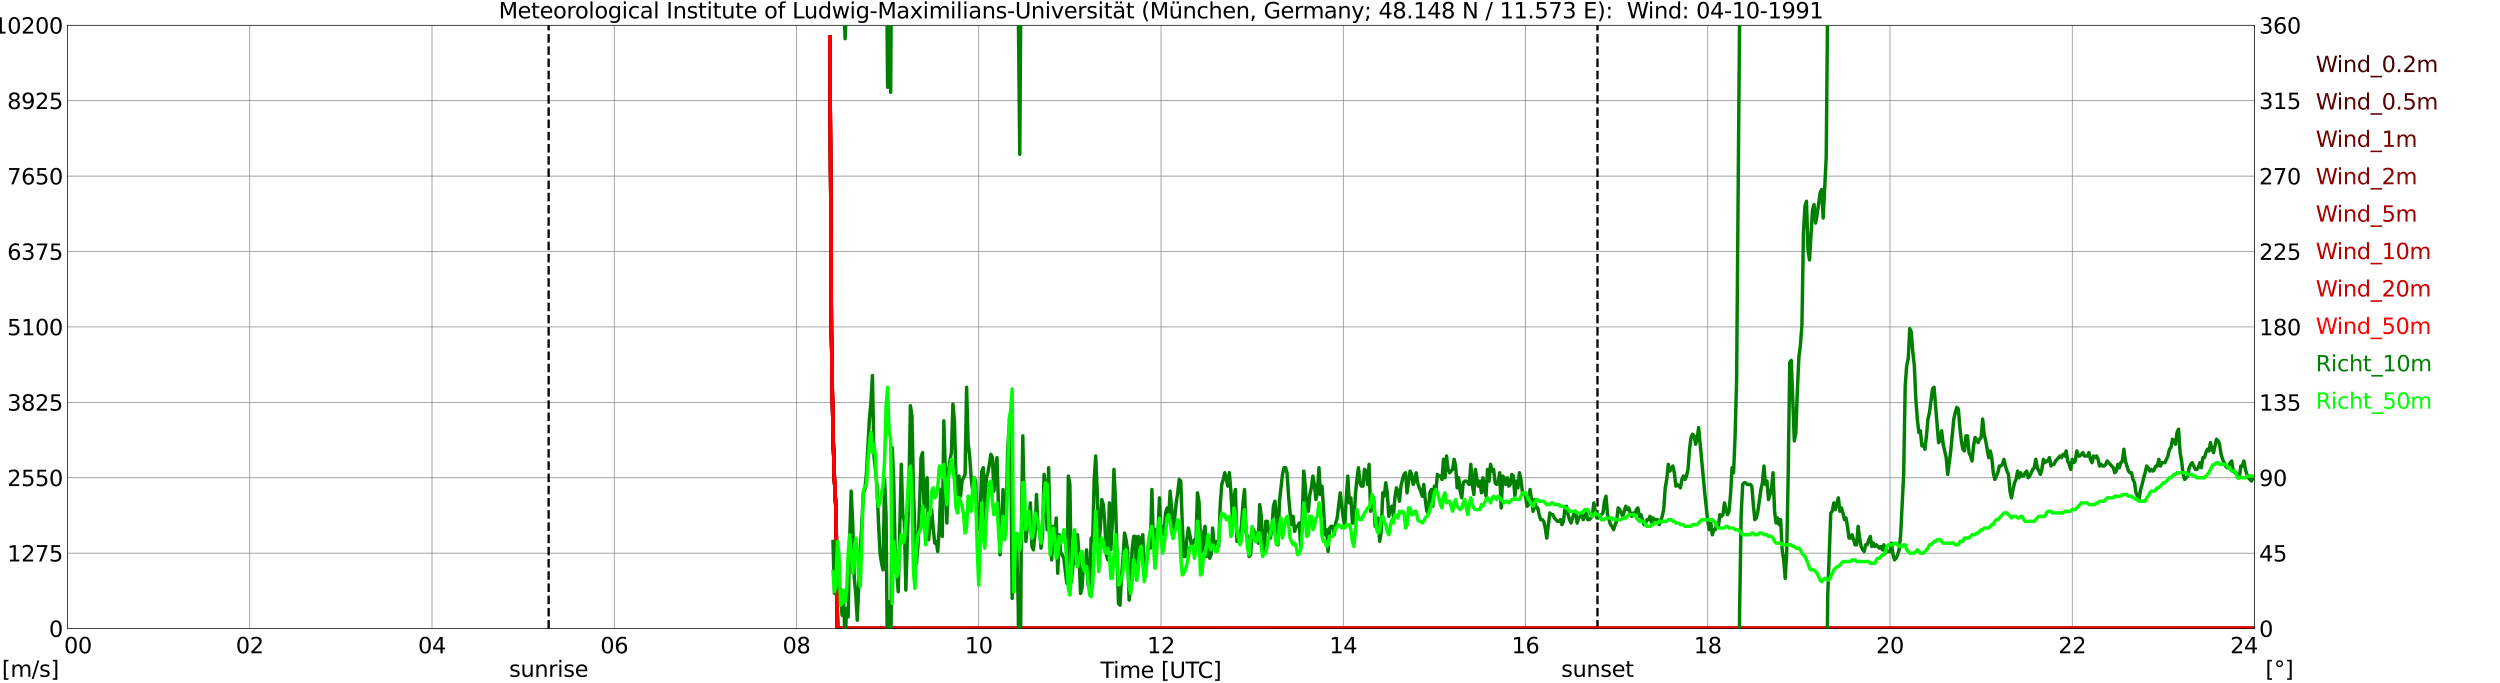 <?xml version="1.0" encoding="utf-8" standalone="no"?>
<!DOCTYPE svg PUBLIC "-//W3C//DTD SVG 1.1//EN"
  "http://www.w3.org/Graphics/SVG/1.1/DTD/svg11.dtd">
<svg xmlns:xlink="http://www.w3.org/1999/xlink" width="1085.4pt" height="296.64pt" viewBox="0 0 1085.4 296.64" xmlns="http://www.w3.org/2000/svg" version="1.1">
 <defs>
  <style type="text/css">*{stroke-linejoin: round; stroke-linecap: butt}</style>
 </defs>
 <g id="figure_1">
  <g id="patch_1">
   <path d="M 0 296.64 
L 1085.4 296.64 
L 1085.4 0 
L 0 0 
z
" style="fill: #ffffff"/>
  </g>
  <g id="axes_1">
   <g id="patch_2">
    <path d="M 29.306 272.909 
L 978.814 272.909 
L 978.814 10.976 
L 29.306 10.976 
z
" style="fill: #ffffff"/>
   </g>
   <g id="patch_3">
    <path d="M 978.814 272.909 
L 978.814 272.909 
L 978.814 10.976 
L 978.814 10.976 
z
" clip-path="url(#p7856449d09)" style="fill: #d3d3d3; opacity: 0.25; stroke: #d3d3d3; stroke-linejoin: miter"/>
   </g>
   <g id="matplotlib.axis_1">
    <g id="xtick_1">
     <g id="line2d_1">
      <path d="M 29.306 272.909 
L 29.306 10.976 
" clip-path="url(#p7856449d09)" style="fill: none; stroke: #808080; stroke-width: 0.3; stroke-linecap: square"/>
     </g>
     <g id="line2d_2"/>
     <g id="text_1">
      <!--    00 -->
      <g transform="translate(18.733 283.627) scale(0.095 -0.095)">
       <defs>
        <path id="DejaVuSans-20" transform="scale(0.016)"/>
        <path id="DejaVuSans-30" d="M 2034 4250 
Q 1547 4250 1301 3770 
Q 1056 3291 1056 2328 
Q 1056 1369 1301 889 
Q 1547 409 2034 409 
Q 2525 409 2770 889 
Q 3016 1369 3016 2328 
Q 3016 3291 2770 3770 
Q 2525 4250 2034 4250 
z
M 2034 4750 
Q 2819 4750 3233 4129 
Q 3647 3509 3647 2328 
Q 3647 1150 3233 529 
Q 2819 -91 2034 -91 
Q 1250 -91 836 529 
Q 422 1150 422 2328 
Q 422 3509 836 4129 
Q 1250 4750 2034 4750 
z
" transform="scale(0.016)"/>
       </defs>
       <use xlink:href="#DejaVuSans-20"/>
       <use xlink:href="#DejaVuSans-20" transform="translate(31.787 0)"/>
       <use xlink:href="#DejaVuSans-20" transform="translate(63.574 0)"/>
       <use xlink:href="#DejaVuSans-30" transform="translate(95.361 0)"/>
       <use xlink:href="#DejaVuSans-30" transform="translate(158.984 0)"/>
      </g>
     </g>
    </g>
    <g id="xtick_2">
     <g id="line2d_3">
      <path d="M 108.431 272.909 
L 108.431 10.976 
" clip-path="url(#p7856449d09)" style="fill: none; stroke: #808080; stroke-width: 0.3; stroke-linecap: square"/>
     </g>
     <g id="line2d_4"/>
     <g id="text_2">
      <!-- 02 -->
      <g transform="translate(102.387 283.627) scale(0.095 -0.095)">
       <defs>
        <path id="DejaVuSans-32" d="M 1228 531 
L 3431 531 
L 3431 0 
L 469 0 
L 469 531 
Q 828 903 1448 1529 
Q 2069 2156 2228 2338 
Q 2531 2678 2651 2914 
Q 2772 3150 2772 3378 
Q 2772 3750 2511 3984 
Q 2250 4219 1831 4219 
Q 1534 4219 1204 4116 
Q 875 4013 500 3803 
L 500 4441 
Q 881 4594 1212 4672 
Q 1544 4750 1819 4750 
Q 2544 4750 2975 4387 
Q 3406 4025 3406 3419 
Q 3406 3131 3298 2873 
Q 3191 2616 2906 2266 
Q 2828 2175 2409 1742 
Q 1991 1309 1228 531 
z
" transform="scale(0.016)"/>
       </defs>
       <use xlink:href="#DejaVuSans-30"/>
       <use xlink:href="#DejaVuSans-32" transform="translate(63.623 0)"/>
      </g>
     </g>
    </g>
    <g id="xtick_3">
     <g id="line2d_5">
      <path d="M 187.557 272.909 
L 187.557 10.976 
" clip-path="url(#p7856449d09)" style="fill: none; stroke: #808080; stroke-width: 0.3; stroke-linecap: square"/>
     </g>
     <g id="line2d_6"/>
     <g id="text_3">
      <!-- 04 -->
      <g transform="translate(181.513 283.627) scale(0.095 -0.095)">
       <defs>
        <path id="DejaVuSans-34" d="M 2419 4116 
L 825 1625 
L 2419 1625 
L 2419 4116 
z
M 2253 4666 
L 3047 4666 
L 3047 1625 
L 3713 1625 
L 3713 1100 
L 3047 1100 
L 3047 0 
L 2419 0 
L 2419 1100 
L 313 1100 
L 313 1709 
L 2253 4666 
z
" transform="scale(0.016)"/>
       </defs>
       <use xlink:href="#DejaVuSans-30"/>
       <use xlink:href="#DejaVuSans-34" transform="translate(63.623 0)"/>
      </g>
     </g>
    </g>
    <g id="xtick_4">
     <g id="line2d_7">
      <path d="M 266.683 272.909 
L 266.683 10.976 
" clip-path="url(#p7856449d09)" style="fill: none; stroke: #808080; stroke-width: 0.3; stroke-linecap: square"/>
     </g>
     <g id="line2d_8"/>
     <g id="text_4">
      <!-- 06 -->
      <g transform="translate(260.638 283.627) scale(0.095 -0.095)">
       <defs>
        <path id="DejaVuSans-36" d="M 2113 2584 
Q 1688 2584 1439 2293 
Q 1191 2003 1191 1497 
Q 1191 994 1439 701 
Q 1688 409 2113 409 
Q 2538 409 2786 701 
Q 3034 994 3034 1497 
Q 3034 2003 2786 2293 
Q 2538 2584 2113 2584 
z
M 3366 4563 
L 3366 3988 
Q 3128 4100 2886 4159 
Q 2644 4219 2406 4219 
Q 1781 4219 1451 3797 
Q 1122 3375 1075 2522 
Q 1259 2794 1537 2939 
Q 1816 3084 2150 3084 
Q 2853 3084 3261 2657 
Q 3669 2231 3669 1497 
Q 3669 778 3244 343 
Q 2819 -91 2113 -91 
Q 1303 -91 875 529 
Q 447 1150 447 2328 
Q 447 3434 972 4092 
Q 1497 4750 2381 4750 
Q 2619 4750 2861 4703 
Q 3103 4656 3366 4563 
z
" transform="scale(0.016)"/>
       </defs>
       <use xlink:href="#DejaVuSans-30"/>
       <use xlink:href="#DejaVuSans-36" transform="translate(63.623 0)"/>
      </g>
     </g>
    </g>
    <g id="xtick_5">
     <g id="line2d_9">
      <path d="M 345.808 272.909 
L 345.808 10.976 
" clip-path="url(#p7856449d09)" style="fill: none; stroke: #808080; stroke-width: 0.3; stroke-linecap: square"/>
     </g>
     <g id="line2d_10"/>
     <g id="text_5">
      <!-- 08 -->
      <g transform="translate(339.764 283.627) scale(0.095 -0.095)">
       <defs>
        <path id="DejaVuSans-38" d="M 2034 2216 
Q 1584 2216 1326 1975 
Q 1069 1734 1069 1313 
Q 1069 891 1326 650 
Q 1584 409 2034 409 
Q 2484 409 2743 651 
Q 3003 894 3003 1313 
Q 3003 1734 2745 1975 
Q 2488 2216 2034 2216 
z
M 1403 2484 
Q 997 2584 770 2862 
Q 544 3141 544 3541 
Q 544 4100 942 4425 
Q 1341 4750 2034 4750 
Q 2731 4750 3128 4425 
Q 3525 4100 3525 3541 
Q 3525 3141 3298 2862 
Q 3072 2584 2669 2484 
Q 3125 2378 3379 2068 
Q 3634 1759 3634 1313 
Q 3634 634 3220 271 
Q 2806 -91 2034 -91 
Q 1263 -91 848 271 
Q 434 634 434 1313 
Q 434 1759 690 2068 
Q 947 2378 1403 2484 
z
M 1172 3481 
Q 1172 3119 1398 2916 
Q 1625 2713 2034 2713 
Q 2441 2713 2670 2916 
Q 2900 3119 2900 3481 
Q 2900 3844 2670 4047 
Q 2441 4250 2034 4250 
Q 1625 4250 1398 4047 
Q 1172 3844 1172 3481 
z
" transform="scale(0.016)"/>
       </defs>
       <use xlink:href="#DejaVuSans-30"/>
       <use xlink:href="#DejaVuSans-38" transform="translate(63.623 0)"/>
      </g>
     </g>
    </g>
    <g id="xtick_6">
     <g id="line2d_11">
      <path d="M 424.934 272.909 
L 424.934 10.976 
" clip-path="url(#p7856449d09)" style="fill: none; stroke: #808080; stroke-width: 0.3; stroke-linecap: square"/>
     </g>
     <g id="line2d_12"/>
     <g id="text_6">
      <!-- 10 -->
      <g transform="translate(418.89 283.627) scale(0.095 -0.095)">
       <defs>
        <path id="DejaVuSans-31" d="M 794 531 
L 1825 531 
L 1825 4091 
L 703 3866 
L 703 4441 
L 1819 4666 
L 2450 4666 
L 2450 531 
L 3481 531 
L 3481 0 
L 794 0 
L 794 531 
z
" transform="scale(0.016)"/>
       </defs>
       <use xlink:href="#DejaVuSans-31"/>
       <use xlink:href="#DejaVuSans-30" transform="translate(63.623 0)"/>
      </g>
     </g>
    </g>
    <g id="xtick_7">
     <g id="line2d_13">
      <path d="M 504.06 272.909 
L 504.06 10.976 
" clip-path="url(#p7856449d09)" style="fill: none; stroke: #808080; stroke-width: 0.3; stroke-linecap: square"/>
     </g>
     <g id="line2d_14"/>
     <g id="text_7">
      <!-- 12 -->
      <g transform="translate(498.015 283.627) scale(0.095 -0.095)">
       <use xlink:href="#DejaVuSans-31"/>
       <use xlink:href="#DejaVuSans-32" transform="translate(63.623 0)"/>
      </g>
     </g>
    </g>
    <g id="xtick_8">
     <g id="line2d_15">
      <path d="M 583.185 272.909 
L 583.185 10.976 
" clip-path="url(#p7856449d09)" style="fill: none; stroke: #808080; stroke-width: 0.3; stroke-linecap: square"/>
     </g>
     <g id="line2d_16"/>
     <g id="text_8">
      <!-- 14 -->
      <g transform="translate(577.141 283.627) scale(0.095 -0.095)">
       <use xlink:href="#DejaVuSans-31"/>
       <use xlink:href="#DejaVuSans-34" transform="translate(63.623 0)"/>
      </g>
     </g>
    </g>
    <g id="xtick_9">
     <g id="line2d_17">
      <path d="M 662.311 272.909 
L 662.311 10.976 
" clip-path="url(#p7856449d09)" style="fill: none; stroke: #808080; stroke-width: 0.3; stroke-linecap: square"/>
     </g>
     <g id="line2d_18"/>
     <g id="text_9">
      <!-- 16 -->
      <g transform="translate(656.267 283.627) scale(0.095 -0.095)">
       <use xlink:href="#DejaVuSans-31"/>
       <use xlink:href="#DejaVuSans-36" transform="translate(63.623 0)"/>
      </g>
     </g>
    </g>
    <g id="xtick_10">
     <g id="line2d_19">
      <path d="M 741.437 272.909 
L 741.437 10.976 
" clip-path="url(#p7856449d09)" style="fill: none; stroke: #808080; stroke-width: 0.3; stroke-linecap: square"/>
     </g>
     <g id="line2d_20"/>
     <g id="text_10">
      <!-- 18 -->
      <g transform="translate(735.392 283.627) scale(0.095 -0.095)">
       <use xlink:href="#DejaVuSans-31"/>
       <use xlink:href="#DejaVuSans-38" transform="translate(63.623 0)"/>
      </g>
     </g>
    </g>
    <g id="xtick_11">
     <g id="line2d_21">
      <path d="M 820.562 272.909 
L 820.562 10.976 
" clip-path="url(#p7856449d09)" style="fill: none; stroke: #808080; stroke-width: 0.3; stroke-linecap: square"/>
     </g>
     <g id="line2d_22"/>
     <g id="text_11">
      <!-- 20 -->
      <g transform="translate(814.518 283.627) scale(0.095 -0.095)">
       <use xlink:href="#DejaVuSans-32"/>
       <use xlink:href="#DejaVuSans-30" transform="translate(63.623 0)"/>
      </g>
     </g>
    </g>
    <g id="xtick_12">
     <g id="line2d_23">
      <path d="M 899.688 272.909 
L 899.688 10.976 
" clip-path="url(#p7856449d09)" style="fill: none; stroke: #808080; stroke-width: 0.3; stroke-linecap: square"/>
     </g>
     <g id="line2d_24"/>
     <g id="text_12">
      <!-- 22 -->
      <g transform="translate(893.644 283.627) scale(0.095 -0.095)">
       <use xlink:href="#DejaVuSans-32"/>
       <use xlink:href="#DejaVuSans-32" transform="translate(63.623 0)"/>
      </g>
     </g>
    </g>
    <g id="xtick_13">
     <g id="line2d_25">
      <path d="M 978.814 272.909 
L 978.814 10.976 
" clip-path="url(#p7856449d09)" style="fill: none; stroke: #808080; stroke-width: 0.3; stroke-linecap: square"/>
     </g>
     <g id="line2d_26"/>
     <g id="text_13">
      <!-- 24    -->
      <g transform="translate(968.241 283.627) scale(0.095 -0.095)">
       <use xlink:href="#DejaVuSans-32"/>
       <use xlink:href="#DejaVuSans-34" transform="translate(63.623 0)"/>
       <use xlink:href="#DejaVuSans-20" transform="translate(127.246 0)"/>
       <use xlink:href="#DejaVuSans-20" transform="translate(159.033 0)"/>
       <use xlink:href="#DejaVuSans-20" transform="translate(190.82 0)"/>
      </g>
     </g>
    </g>
    <g id="text_14">
     <!-- Time [UTC] -->
     <g transform="translate(477.806 294.322) scale(0.095 -0.095)">
      <defs>
       <path id="DejaVuSans-54" d="M -19 4666 
L 3928 4666 
L 3928 4134 
L 2272 4134 
L 2272 0 
L 1638 0 
L 1638 4134 
L -19 4134 
L -19 4666 
z
" transform="scale(0.016)"/>
       <path id="DejaVuSans-69" d="M 603 3500 
L 1178 3500 
L 1178 0 
L 603 0 
L 603 3500 
z
M 603 4863 
L 1178 4863 
L 1178 4134 
L 603 4134 
L 603 4863 
z
" transform="scale(0.016)"/>
       <path id="DejaVuSans-6d" d="M 3328 2828 
Q 3544 3216 3844 3400 
Q 4144 3584 4550 3584 
Q 5097 3584 5394 3201 
Q 5691 2819 5691 2113 
L 5691 0 
L 5113 0 
L 5113 2094 
Q 5113 2597 4934 2840 
Q 4756 3084 4391 3084 
Q 3944 3084 3684 2787 
Q 3425 2491 3425 1978 
L 3425 0 
L 2847 0 
L 2847 2094 
Q 2847 2600 2669 2842 
Q 2491 3084 2119 3084 
Q 1678 3084 1418 2786 
Q 1159 2488 1159 1978 
L 1159 0 
L 581 0 
L 581 3500 
L 1159 3500 
L 1159 2956 
Q 1356 3278 1631 3431 
Q 1906 3584 2284 3584 
Q 2666 3584 2933 3390 
Q 3200 3197 3328 2828 
z
" transform="scale(0.016)"/>
       <path id="DejaVuSans-65" d="M 3597 1894 
L 3597 1613 
L 953 1613 
Q 991 1019 1311 708 
Q 1631 397 2203 397 
Q 2534 397 2845 478 
Q 3156 559 3463 722 
L 3463 178 
Q 3153 47 2828 -22 
Q 2503 -91 2169 -91 
Q 1331 -91 842 396 
Q 353 884 353 1716 
Q 353 2575 817 3079 
Q 1281 3584 2069 3584 
Q 2775 3584 3186 3129 
Q 3597 2675 3597 1894 
z
M 3022 2063 
Q 3016 2534 2758 2815 
Q 2500 3097 2075 3097 
Q 1594 3097 1305 2825 
Q 1016 2553 972 2059 
L 3022 2063 
z
" transform="scale(0.016)"/>
       <path id="DejaVuSans-5b" d="M 550 4863 
L 1875 4863 
L 1875 4416 
L 1125 4416 
L 1125 -397 
L 1875 -397 
L 1875 -844 
L 550 -844 
L 550 4863 
z
" transform="scale(0.016)"/>
       <path id="DejaVuSans-55" d="M 556 4666 
L 1191 4666 
L 1191 1831 
Q 1191 1081 1462 751 
Q 1734 422 2344 422 
Q 2950 422 3222 751 
Q 3494 1081 3494 1831 
L 3494 4666 
L 4128 4666 
L 4128 1753 
Q 4128 841 3676 375 
Q 3225 -91 2344 -91 
Q 1459 -91 1007 375 
Q 556 841 556 1753 
L 556 4666 
z
" transform="scale(0.016)"/>
       <path id="DejaVuSans-43" d="M 4122 4306 
L 4122 3641 
Q 3803 3938 3442 4084 
Q 3081 4231 2675 4231 
Q 1875 4231 1450 3742 
Q 1025 3253 1025 2328 
Q 1025 1406 1450 917 
Q 1875 428 2675 428 
Q 3081 428 3442 575 
Q 3803 722 4122 1019 
L 4122 359 
Q 3791 134 3420 21 
Q 3050 -91 2638 -91 
Q 1578 -91 968 557 
Q 359 1206 359 2328 
Q 359 3453 968 4101 
Q 1578 4750 2638 4750 
Q 3056 4750 3426 4639 
Q 3797 4528 4122 4306 
z
" transform="scale(0.016)"/>
       <path id="DejaVuSans-5d" d="M 1947 4863 
L 1947 -844 
L 622 -844 
L 622 -397 
L 1369 -397 
L 1369 4416 
L 622 4416 
L 622 4863 
L 1947 4863 
z
" transform="scale(0.016)"/>
      </defs>
      <use xlink:href="#DejaVuSans-54"/>
      <use xlink:href="#DejaVuSans-69" transform="translate(57.959 0)"/>
      <use xlink:href="#DejaVuSans-6d" transform="translate(85.742 0)"/>
      <use xlink:href="#DejaVuSans-65" transform="translate(183.154 0)"/>
      <use xlink:href="#DejaVuSans-20" transform="translate(244.678 0)"/>
      <use xlink:href="#DejaVuSans-5b" transform="translate(276.465 0)"/>
      <use xlink:href="#DejaVuSans-55" transform="translate(315.479 0)"/>
      <use xlink:href="#DejaVuSans-54" transform="translate(388.672 0)"/>
      <use xlink:href="#DejaVuSans-43" transform="translate(443.881 0)"/>
      <use xlink:href="#DejaVuSans-5d" transform="translate(513.705 0)"/>
     </g>
    </g>
   </g>
   <g id="matplotlib.axis_2">
    <g id="ytick_1">
     <g id="line2d_27">
      <path d="M 29.306 272.909 
L 978.814 272.909 
" clip-path="url(#p7856449d09)" style="fill: none; stroke: #808080; stroke-width: 0.3; stroke-linecap: square"/>
     </g>
     <g id="line2d_28"/>
     <g id="text_15">
      <!-- 0 -->
      <g transform="translate(21.261 276.518) scale(0.095 -0.095)">
       <use xlink:href="#DejaVuSans-30"/>
      </g>
     </g>
    </g>
    <g id="ytick_2">
     <g id="line2d_29">
      <path d="M 29.306 240.167 
L 978.814 240.167 
" clip-path="url(#p7856449d09)" style="fill: none; stroke: #808080; stroke-width: 0.3; stroke-linecap: square"/>
     </g>
     <g id="line2d_30"/>
     <g id="text_16">
      <!-- 1275 -->
      <g transform="translate(3.128 243.776) scale(0.095 -0.095)">
       <defs>
        <path id="DejaVuSans-37" d="M 525 4666 
L 3525 4666 
L 3525 4397 
L 1831 0 
L 1172 0 
L 2766 4134 
L 525 4134 
L 525 4666 
z
" transform="scale(0.016)"/>
        <path id="DejaVuSans-35" d="M 691 4666 
L 3169 4666 
L 3169 4134 
L 1269 4134 
L 1269 2991 
Q 1406 3038 1543 3061 
Q 1681 3084 1819 3084 
Q 2600 3084 3056 2656 
Q 3513 2228 3513 1497 
Q 3513 744 3044 326 
Q 2575 -91 1722 -91 
Q 1428 -91 1123 -41 
Q 819 9 494 109 
L 494 744 
Q 775 591 1075 516 
Q 1375 441 1709 441 
Q 2250 441 2565 725 
Q 2881 1009 2881 1497 
Q 2881 1984 2565 2268 
Q 2250 2553 1709 2553 
Q 1456 2553 1204 2497 
Q 953 2441 691 2322 
L 691 4666 
z
" transform="scale(0.016)"/>
       </defs>
       <use xlink:href="#DejaVuSans-31"/>
       <use xlink:href="#DejaVuSans-32" transform="translate(63.623 0)"/>
       <use xlink:href="#DejaVuSans-37" transform="translate(127.246 0)"/>
       <use xlink:href="#DejaVuSans-35" transform="translate(190.869 0)"/>
      </g>
     </g>
    </g>
    <g id="ytick_3">
     <g id="line2d_31">
      <path d="M 29.306 207.426 
L 978.814 207.426 
" clip-path="url(#p7856449d09)" style="fill: none; stroke: #808080; stroke-width: 0.3; stroke-linecap: square"/>
     </g>
     <g id="line2d_32"/>
     <g id="text_17">
      <!-- 2550 -->
      <g transform="translate(3.128 211.035) scale(0.095 -0.095)">
       <use xlink:href="#DejaVuSans-32"/>
       <use xlink:href="#DejaVuSans-35" transform="translate(63.623 0)"/>
       <use xlink:href="#DejaVuSans-35" transform="translate(127.246 0)"/>
       <use xlink:href="#DejaVuSans-30" transform="translate(190.869 0)"/>
      </g>
     </g>
    </g>
    <g id="ytick_4">
     <g id="line2d_33">
      <path d="M 29.306 174.684 
L 978.814 174.684 
" clip-path="url(#p7856449d09)" style="fill: none; stroke: #808080; stroke-width: 0.3; stroke-linecap: square"/>
     </g>
     <g id="line2d_34"/>
     <g id="text_18">
      <!-- 3825 -->
      <g transform="translate(3.128 178.293) scale(0.095 -0.095)">
       <defs>
        <path id="DejaVuSans-33" d="M 2597 2516 
Q 3050 2419 3304 2112 
Q 3559 1806 3559 1356 
Q 3559 666 3084 287 
Q 2609 -91 1734 -91 
Q 1441 -91 1130 -33 
Q 819 25 488 141 
L 488 750 
Q 750 597 1062 519 
Q 1375 441 1716 441 
Q 2309 441 2620 675 
Q 2931 909 2931 1356 
Q 2931 1769 2642 2001 
Q 2353 2234 1838 2234 
L 1294 2234 
L 1294 2753 
L 1863 2753 
Q 2328 2753 2575 2939 
Q 2822 3125 2822 3475 
Q 2822 3834 2567 4026 
Q 2313 4219 1838 4219 
Q 1578 4219 1281 4162 
Q 984 4106 628 3988 
L 628 4550 
Q 988 4650 1302 4700 
Q 1616 4750 1894 4750 
Q 2613 4750 3031 4423 
Q 3450 4097 3450 3541 
Q 3450 3153 3228 2886 
Q 3006 2619 2597 2516 
z
" transform="scale(0.016)"/>
       </defs>
       <use xlink:href="#DejaVuSans-33"/>
       <use xlink:href="#DejaVuSans-38" transform="translate(63.623 0)"/>
       <use xlink:href="#DejaVuSans-32" transform="translate(127.246 0)"/>
       <use xlink:href="#DejaVuSans-35" transform="translate(190.869 0)"/>
      </g>
     </g>
    </g>
    <g id="ytick_5">
     <g id="line2d_35">
      <path d="M 29.306 141.942 
L 978.814 141.942 
" clip-path="url(#p7856449d09)" style="fill: none; stroke: #808080; stroke-width: 0.3; stroke-linecap: square"/>
     </g>
     <g id="line2d_36"/>
     <g id="text_19">
      <!-- 5100 -->
      <g transform="translate(3.128 145.551) scale(0.095 -0.095)">
       <use xlink:href="#DejaVuSans-35"/>
       <use xlink:href="#DejaVuSans-31" transform="translate(63.623 0)"/>
       <use xlink:href="#DejaVuSans-30" transform="translate(127.246 0)"/>
       <use xlink:href="#DejaVuSans-30" transform="translate(190.869 0)"/>
      </g>
     </g>
    </g>
    <g id="ytick_6">
     <g id="line2d_37">
      <path d="M 29.306 109.201 
L 978.814 109.201 
" clip-path="url(#p7856449d09)" style="fill: none; stroke: #808080; stroke-width: 0.3; stroke-linecap: square"/>
     </g>
     <g id="line2d_38"/>
     <g id="text_20">
      <!-- 6375 -->
      <g transform="translate(3.128 112.81) scale(0.095 -0.095)">
       <use xlink:href="#DejaVuSans-36"/>
       <use xlink:href="#DejaVuSans-33" transform="translate(63.623 0)"/>
       <use xlink:href="#DejaVuSans-37" transform="translate(127.246 0)"/>
       <use xlink:href="#DejaVuSans-35" transform="translate(190.869 0)"/>
      </g>
     </g>
    </g>
    <g id="ytick_7">
     <g id="line2d_39">
      <path d="M 29.306 76.459 
L 978.814 76.459 
" clip-path="url(#p7856449d09)" style="fill: none; stroke: #808080; stroke-width: 0.3; stroke-linecap: square"/>
     </g>
     <g id="line2d_40"/>
     <g id="text_21">
      <!-- 7650 -->
      <g transform="translate(3.128 80.068) scale(0.095 -0.095)">
       <use xlink:href="#DejaVuSans-37"/>
       <use xlink:href="#DejaVuSans-36" transform="translate(63.623 0)"/>
       <use xlink:href="#DejaVuSans-35" transform="translate(127.246 0)"/>
       <use xlink:href="#DejaVuSans-30" transform="translate(190.869 0)"/>
      </g>
     </g>
    </g>
    <g id="ytick_8">
     <g id="line2d_41">
      <path d="M 29.306 43.717 
L 978.814 43.717 
" clip-path="url(#p7856449d09)" style="fill: none; stroke: #808080; stroke-width: 0.3; stroke-linecap: square"/>
     </g>
     <g id="line2d_42"/>
     <g id="text_22">
      <!-- 8925 -->
      <g transform="translate(3.128 47.327) scale(0.095 -0.095)">
       <defs>
        <path id="DejaVuSans-39" d="M 703 97 
L 703 672 
Q 941 559 1184 500 
Q 1428 441 1663 441 
Q 2288 441 2617 861 
Q 2947 1281 2994 2138 
Q 2813 1869 2534 1725 
Q 2256 1581 1919 1581 
Q 1219 1581 811 2004 
Q 403 2428 403 3163 
Q 403 3881 828 4315 
Q 1253 4750 1959 4750 
Q 2769 4750 3195 4129 
Q 3622 3509 3622 2328 
Q 3622 1225 3098 567 
Q 2575 -91 1691 -91 
Q 1453 -91 1209 -44 
Q 966 3 703 97 
z
M 1959 2075 
Q 2384 2075 2632 2365 
Q 2881 2656 2881 3163 
Q 2881 3666 2632 3958 
Q 2384 4250 1959 4250 
Q 1534 4250 1286 3958 
Q 1038 3666 1038 3163 
Q 1038 2656 1286 2365 
Q 1534 2075 1959 2075 
z
" transform="scale(0.016)"/>
       </defs>
       <use xlink:href="#DejaVuSans-38"/>
       <use xlink:href="#DejaVuSans-39" transform="translate(63.623 0)"/>
       <use xlink:href="#DejaVuSans-32" transform="translate(127.246 0)"/>
       <use xlink:href="#DejaVuSans-35" transform="translate(190.869 0)"/>
      </g>
     </g>
    </g>
    <g id="ytick_9">
     <g id="line2d_43">
      <path d="M 29.306 10.976 
L 978.814 10.976 
" clip-path="url(#p7856449d09)" style="fill: none; stroke: #808080; stroke-width: 0.3; stroke-linecap: square"/>
     </g>
     <g id="line2d_44"/>
     <g id="text_23">
      <!-- 10200 -->
      <g transform="translate(-2.916 14.585) scale(0.095 -0.095)">
       <use xlink:href="#DejaVuSans-31"/>
       <use xlink:href="#DejaVuSans-30" transform="translate(63.623 0)"/>
       <use xlink:href="#DejaVuSans-32" transform="translate(127.246 0)"/>
       <use xlink:href="#DejaVuSans-30" transform="translate(190.869 0)"/>
       <use xlink:href="#DejaVuSans-30" transform="translate(254.492 0)"/>
      </g>
     </g>
    </g>
   </g>
   <g id="line2d_45">
    <path d="M 238.198 272.909 
L 238.198 10.976 
" clip-path="url(#p7856449d09)" style="fill: none; stroke-dasharray: 3.7,1.6; stroke-dashoffset: 0; stroke: #000000"/>
   </g>
   <g id="line2d_46">
    <path d="M 693.566 272.909 
L 693.566 10.976 
" clip-path="url(#p7856449d09)" style="fill: none; stroke-dasharray: 3.7,1.6; stroke-dashoffset: 0; stroke: #000000"/>
   </g>
   <g id="line2d_47">
    <path d="M 360.315 16.112 
L 360.974 144.503 
L 361.634 187.299 
L 362.293 208.695 
L 362.952 221.532 
L 363.612 272.887 
L 978.154 272.896 
L 978.154 272.896 
" clip-path="url(#p7856449d09)" style="fill: none; stroke: #460000; stroke-width: 1.5; stroke-linecap: square"/>
   </g>
   <g id="line2d_48">
    <path d="M 360.315 16.112 
L 360.974 144.501 
L 361.634 187.298 
L 362.293 208.695 
L 362.952 221.533 
L 363.612 272.887 
L 510.654 272.869 
L 540.985 272.864 
L 691.324 272.892 
L 745.393 272.893 
L 787.593 272.899 
L 978.154 272.894 
L 978.154 272.894 
" clip-path="url(#p7856449d09)" style="fill: none; stroke: #5d0000; stroke-width: 1.5; stroke-linecap: square"/>
   </g>
   <g id="line2d_49">
    <path d="M 360.315 16.112 
L 360.974 144.501 
L 361.634 187.296 
L 362.293 208.691 
L 362.952 221.528 
L 363.612 272.883 
L 978.154 272.893 
L 978.154 272.893 
" clip-path="url(#p7856449d09)" style="fill: none; stroke: #740000; stroke-width: 1.5; stroke-linecap: square"/>
   </g>
   <g id="line2d_50">
    <path d="M 360.315 16.112 
L 360.974 144.5 
L 361.634 187.295 
L 362.293 208.691 
L 362.952 221.528 
L 363.612 272.882 
L 649.123 272.881 
L 698.577 272.895 
L 883.204 272.89 
L 978.154 272.892 
L 978.154 272.892 
" clip-path="url(#p7856449d09)" style="fill: none; stroke: #8b0000; stroke-width: 1.5; stroke-linecap: square"/>
   </g>
   <g id="line2d_51">
    <path d="M 360.315 16.112 
L 360.974 144.502 
L 361.634 187.297 
L 362.293 208.692 
L 362.952 221.528 
L 363.612 272.882 
L 481.641 272.864 
L 490.872 272.862 
L 518.566 272.852 
L 534.391 272.849 
L 553.513 272.854 
L 618.792 272.864 
L 632.639 272.862 
L 667.586 272.891 
L 813.309 272.894 
L 978.154 272.886 
L 978.154 272.886 
" clip-path="url(#p7856449d09)" style="fill: none; stroke: #a20000; stroke-width: 1.5; stroke-linecap: square"/>
   </g>
   <g id="line2d_52">
    <path d="M 360.315 16.112 
L 360.974 144.5 
L 361.634 187.293 
L 362.293 208.689 
L 362.952 221.526 
L 363.612 272.88 
L 453.947 272.859 
L 466.475 272.87 
L 481.641 272.865 
L 495.488 272.853 
L 559.448 272.841 
L 573.295 272.847 
L 586.482 272.849 
L 597.032 272.852 
L 626.705 272.858 
L 639.233 272.858 
L 675.499 272.884 
L 829.134 272.9 
L 978.154 272.882 
L 978.154 272.882 
" clip-path="url(#p7856449d09)" style="fill: none; stroke: #b90000; stroke-width: 1.5; stroke-linecap: square"/>
   </g>
   <g id="line2d_53">
    <path d="M 360.315 16.112 
L 360.974 144.498 
L 361.634 187.288 
L 362.293 208.684 
L 362.952 221.522 
L 363.612 272.875 
L 451.969 272.853 
L 496.807 272.839 
L 511.313 272.843 
L 522.522 272.833 
L 537.688 272.823 
L 562.085 272.824 
L 616.814 272.851 
L 631.32 272.858 
L 647.805 272.861 
L 692.643 272.866 
L 762.537 272.878 
L 779.021 272.876 
L 978.154 272.864 
L 978.154 272.864 
" clip-path="url(#p7856449d09)" style="fill: none; stroke: #d10000; stroke-width: 1.5; stroke-linecap: square"/>
   </g>
   <g id="line2d_54">
    <path d="M 360.315 16.112 
L 360.974 144.487 
L 361.634 187.283 
L 362.293 208.682 
L 362.952 221.521 
L 363.612 272.872 
L 391.306 272.857 
L 432.847 272.846 
L 448.672 272.842 
L 978.154 272.8 
L 978.154 272.8 
" clip-path="url(#p7856449d09)" style="fill: none; stroke: #ff0000; stroke-width: 1.5; stroke-linecap: square"/>
   </g>
   <g id="patch_4">
    <path d="M 29.306 272.909 
L 29.306 10.976 
" style="fill: none; stroke: #000000; stroke-width: 0.3; stroke-linejoin: miter; stroke-linecap: square"/>
   </g>
   <g id="patch_5">
    <path d="M 29.306 272.909 
L 978.814 272.909 
" style="fill: none; stroke: #000000; stroke-width: 0.3; stroke-linejoin: miter; stroke-linecap: square"/>
   </g>
   <g id="patch_6">
    <path d="M 29.306 10.976 
L 978.814 10.976 
" style="fill: none; stroke: #000000; stroke-width: 0.3; stroke-linejoin: miter; stroke-linecap: square"/>
   </g>
   <g id="text_24">
    <!-- sunrise -->
    <g transform="translate(221.033 293.863) scale(0.095 -0.095)">
     <defs>
      <path id="DejaVuSans-73" d="M 2834 3397 
L 2834 2853 
Q 2591 2978 2328 3040 
Q 2066 3103 1784 3103 
Q 1356 3103 1142 2972 
Q 928 2841 928 2578 
Q 928 2378 1081 2264 
Q 1234 2150 1697 2047 
L 1894 2003 
Q 2506 1872 2764 1633 
Q 3022 1394 3022 966 
Q 3022 478 2636 193 
Q 2250 -91 1575 -91 
Q 1294 -91 989 -36 
Q 684 19 347 128 
L 347 722 
Q 666 556 975 473 
Q 1284 391 1588 391 
Q 1994 391 2212 530 
Q 2431 669 2431 922 
Q 2431 1156 2273 1281 
Q 2116 1406 1581 1522 
L 1381 1569 
Q 847 1681 609 1914 
Q 372 2147 372 2553 
Q 372 3047 722 3315 
Q 1072 3584 1716 3584 
Q 2034 3584 2315 3537 
Q 2597 3491 2834 3397 
z
" transform="scale(0.016)"/>
      <path id="DejaVuSans-75" d="M 544 1381 
L 544 3500 
L 1119 3500 
L 1119 1403 
Q 1119 906 1312 657 
Q 1506 409 1894 409 
Q 2359 409 2629 706 
Q 2900 1003 2900 1516 
L 2900 3500 
L 3475 3500 
L 3475 0 
L 2900 0 
L 2900 538 
Q 2691 219 2414 64 
Q 2138 -91 1772 -91 
Q 1169 -91 856 284 
Q 544 659 544 1381 
z
M 1991 3584 
L 1991 3584 
z
" transform="scale(0.016)"/>
      <path id="DejaVuSans-6e" d="M 3513 2113 
L 3513 0 
L 2938 0 
L 2938 2094 
Q 2938 2591 2744 2837 
Q 2550 3084 2163 3084 
Q 1697 3084 1428 2787 
Q 1159 2491 1159 1978 
L 1159 0 
L 581 0 
L 581 3500 
L 1159 3500 
L 1159 2956 
Q 1366 3272 1645 3428 
Q 1925 3584 2291 3584 
Q 2894 3584 3203 3211 
Q 3513 2838 3513 2113 
z
" transform="scale(0.016)"/>
      <path id="DejaVuSans-72" d="M 2631 2963 
Q 2534 3019 2420 3045 
Q 2306 3072 2169 3072 
Q 1681 3072 1420 2755 
Q 1159 2438 1159 1844 
L 1159 0 
L 581 0 
L 581 3500 
L 1159 3500 
L 1159 2956 
Q 1341 3275 1631 3429 
Q 1922 3584 2338 3584 
Q 2397 3584 2469 3576 
Q 2541 3569 2628 3553 
L 2631 2963 
z
" transform="scale(0.016)"/>
     </defs>
     <use xlink:href="#DejaVuSans-73"/>
     <use xlink:href="#DejaVuSans-75" transform="translate(52.1 0)"/>
     <use xlink:href="#DejaVuSans-6e" transform="translate(115.479 0)"/>
     <use xlink:href="#DejaVuSans-72" transform="translate(178.857 0)"/>
     <use xlink:href="#DejaVuSans-69" transform="translate(219.971 0)"/>
     <use xlink:href="#DejaVuSans-73" transform="translate(247.754 0)"/>
     <use xlink:href="#DejaVuSans-65" transform="translate(299.854 0)"/>
    </g>
   </g>
   <g id="text_25">
    <!-- sunset -->
    <g transform="translate(677.811 293.863) scale(0.095 -0.095)">
     <defs>
      <path id="DejaVuSans-74" d="M 1172 4494 
L 1172 3500 
L 2356 3500 
L 2356 3053 
L 1172 3053 
L 1172 1153 
Q 1172 725 1289 603 
Q 1406 481 1766 481 
L 2356 481 
L 2356 0 
L 1766 0 
Q 1100 0 847 248 
Q 594 497 594 1153 
L 594 3053 
L 172 3053 
L 172 3500 
L 594 3500 
L 594 4494 
L 1172 4494 
z
" transform="scale(0.016)"/>
     </defs>
     <use xlink:href="#DejaVuSans-73"/>
     <use xlink:href="#DejaVuSans-75" transform="translate(52.1 0)"/>
     <use xlink:href="#DejaVuSans-6e" transform="translate(115.479 0)"/>
     <use xlink:href="#DejaVuSans-73" transform="translate(178.857 0)"/>
     <use xlink:href="#DejaVuSans-65" transform="translate(230.957 0)"/>
     <use xlink:href="#DejaVuSans-74" transform="translate(292.48 0)"/>
    </g>
   </g>
   <g id="text_26">
    <!-- [m/s] -->
    <g transform="translate(0.821 293.863) scale(0.095 -0.095)">
     <defs>
      <path id="DejaVuSans-2f" d="M 1625 4666 
L 2156 4666 
L 531 -594 
L 0 -594 
L 1625 4666 
z
" transform="scale(0.016)"/>
     </defs>
     <use xlink:href="#DejaVuSans-5b"/>
     <use xlink:href="#DejaVuSans-6d" transform="translate(39.014 0)"/>
     <use xlink:href="#DejaVuSans-2f" transform="translate(136.426 0)"/>
     <use xlink:href="#DejaVuSans-73" transform="translate(170.117 0)"/>
     <use xlink:href="#DejaVuSans-5d" transform="translate(222.217 0)"/>
    </g>
   </g>
   <g id="text_27">
    <!-- Wind_0.2m -->
    <g style="fill: #460000" transform="translate(1005.4 31.291) scale(0.095 -0.095)">
     <defs>
      <path id="DejaVuSans-57" d="M 213 4666 
L 850 4666 
L 1831 722 
L 2809 4666 
L 3519 4666 
L 4500 722 
L 5478 4666 
L 6119 4666 
L 4947 0 
L 4153 0 
L 3169 4050 
L 2175 0 
L 1381 0 
L 213 4666 
z
" transform="scale(0.016)"/>
      <path id="DejaVuSans-64" d="M 2906 2969 
L 2906 4863 
L 3481 4863 
L 3481 0 
L 2906 0 
L 2906 525 
Q 2725 213 2448 61 
Q 2172 -91 1784 -91 
Q 1150 -91 751 415 
Q 353 922 353 1747 
Q 353 2572 751 3078 
Q 1150 3584 1784 3584 
Q 2172 3584 2448 3432 
Q 2725 3281 2906 2969 
z
M 947 1747 
Q 947 1113 1208 752 
Q 1469 391 1925 391 
Q 2381 391 2643 752 
Q 2906 1113 2906 1747 
Q 2906 2381 2643 2742 
Q 2381 3103 1925 3103 
Q 1469 3103 1208 2742 
Q 947 2381 947 1747 
z
" transform="scale(0.016)"/>
      <path id="DejaVuSans-5f" d="M 3263 -1063 
L 3263 -1509 
L -63 -1509 
L -63 -1063 
L 3263 -1063 
z
" transform="scale(0.016)"/>
      <path id="DejaVuSans-2e" d="M 684 794 
L 1344 794 
L 1344 0 
L 684 0 
L 684 794 
z
" transform="scale(0.016)"/>
     </defs>
     <use xlink:href="#DejaVuSans-57"/>
     <use xlink:href="#DejaVuSans-69" transform="translate(96.627 0)"/>
     <use xlink:href="#DejaVuSans-6e" transform="translate(124.41 0)"/>
     <use xlink:href="#DejaVuSans-64" transform="translate(187.789 0)"/>
     <use xlink:href="#DejaVuSans-5f" transform="translate(251.266 0)"/>
     <use xlink:href="#DejaVuSans-30" transform="translate(301.266 0)"/>
     <use xlink:href="#DejaVuSans-2e" transform="translate(364.889 0)"/>
     <use xlink:href="#DejaVuSans-32" transform="translate(396.676 0)"/>
     <use xlink:href="#DejaVuSans-6d" transform="translate(460.299 0)"/>
    </g>
   </g>
   <g id="text_28">
    <!-- Wind_0.5m -->
    <g style="fill: #5d0000" transform="translate(1005.4 47.531) scale(0.095 -0.095)">
     <use xlink:href="#DejaVuSans-57"/>
     <use xlink:href="#DejaVuSans-69" transform="translate(96.627 0)"/>
     <use xlink:href="#DejaVuSans-6e" transform="translate(124.41 0)"/>
     <use xlink:href="#DejaVuSans-64" transform="translate(187.789 0)"/>
     <use xlink:href="#DejaVuSans-5f" transform="translate(251.266 0)"/>
     <use xlink:href="#DejaVuSans-30" transform="translate(301.266 0)"/>
     <use xlink:href="#DejaVuSans-2e" transform="translate(364.889 0)"/>
     <use xlink:href="#DejaVuSans-35" transform="translate(396.676 0)"/>
     <use xlink:href="#DejaVuSans-6d" transform="translate(460.299 0)"/>
    </g>
   </g>
   <g id="text_29">
    <!-- Wind_1m -->
    <g style="fill: #740000" transform="translate(1005.4 63.771) scale(0.095 -0.095)">
     <use xlink:href="#DejaVuSans-57"/>
     <use xlink:href="#DejaVuSans-69" transform="translate(96.627 0)"/>
     <use xlink:href="#DejaVuSans-6e" transform="translate(124.41 0)"/>
     <use xlink:href="#DejaVuSans-64" transform="translate(187.789 0)"/>
     <use xlink:href="#DejaVuSans-5f" transform="translate(251.266 0)"/>
     <use xlink:href="#DejaVuSans-31" transform="translate(301.266 0)"/>
     <use xlink:href="#DejaVuSans-6d" transform="translate(364.889 0)"/>
    </g>
   </g>
   <g id="text_30">
    <!-- Wind_2m -->
    <g style="fill: #8b0000" transform="translate(1005.4 80.01) scale(0.095 -0.095)">
     <use xlink:href="#DejaVuSans-57"/>
     <use xlink:href="#DejaVuSans-69" transform="translate(96.627 0)"/>
     <use xlink:href="#DejaVuSans-6e" transform="translate(124.41 0)"/>
     <use xlink:href="#DejaVuSans-64" transform="translate(187.789 0)"/>
     <use xlink:href="#DejaVuSans-5f" transform="translate(251.266 0)"/>
     <use xlink:href="#DejaVuSans-32" transform="translate(301.266 0)"/>
     <use xlink:href="#DejaVuSans-6d" transform="translate(364.889 0)"/>
    </g>
   </g>
   <g id="text_31">
    <!-- Wind_5m -->
    <g style="fill: #a20000" transform="translate(1005.4 96.25) scale(0.095 -0.095)">
     <use xlink:href="#DejaVuSans-57"/>
     <use xlink:href="#DejaVuSans-69" transform="translate(96.627 0)"/>
     <use xlink:href="#DejaVuSans-6e" transform="translate(124.41 0)"/>
     <use xlink:href="#DejaVuSans-64" transform="translate(187.789 0)"/>
     <use xlink:href="#DejaVuSans-5f" transform="translate(251.266 0)"/>
     <use xlink:href="#DejaVuSans-35" transform="translate(301.266 0)"/>
     <use xlink:href="#DejaVuSans-6d" transform="translate(364.889 0)"/>
    </g>
   </g>
   <g id="text_32">
    <!-- Wind_10m -->
    <g style="fill: #b90000" transform="translate(1005.4 112.49) scale(0.095 -0.095)">
     <use xlink:href="#DejaVuSans-57"/>
     <use xlink:href="#DejaVuSans-69" transform="translate(96.627 0)"/>
     <use xlink:href="#DejaVuSans-6e" transform="translate(124.41 0)"/>
     <use xlink:href="#DejaVuSans-64" transform="translate(187.789 0)"/>
     <use xlink:href="#DejaVuSans-5f" transform="translate(251.266 0)"/>
     <use xlink:href="#DejaVuSans-31" transform="translate(301.266 0)"/>
     <use xlink:href="#DejaVuSans-30" transform="translate(364.889 0)"/>
     <use xlink:href="#DejaVuSans-6d" transform="translate(428.512 0)"/>
    </g>
   </g>
   <g id="text_33">
    <!-- Wind_20m -->
    <g style="fill: #d10000" transform="translate(1005.4 128.73) scale(0.095 -0.095)">
     <use xlink:href="#DejaVuSans-57"/>
     <use xlink:href="#DejaVuSans-69" transform="translate(96.627 0)"/>
     <use xlink:href="#DejaVuSans-6e" transform="translate(124.41 0)"/>
     <use xlink:href="#DejaVuSans-64" transform="translate(187.789 0)"/>
     <use xlink:href="#DejaVuSans-5f" transform="translate(251.266 0)"/>
     <use xlink:href="#DejaVuSans-32" transform="translate(301.266 0)"/>
     <use xlink:href="#DejaVuSans-30" transform="translate(364.889 0)"/>
     <use xlink:href="#DejaVuSans-6d" transform="translate(428.512 0)"/>
    </g>
   </g>
   <g id="text_34">
    <!-- Wind_50m -->
    <g style="fill: #ff0000" transform="translate(1005.4 144.97) scale(0.095 -0.095)">
     <use xlink:href="#DejaVuSans-57"/>
     <use xlink:href="#DejaVuSans-69" transform="translate(96.627 0)"/>
     <use xlink:href="#DejaVuSans-6e" transform="translate(124.41 0)"/>
     <use xlink:href="#DejaVuSans-64" transform="translate(187.789 0)"/>
     <use xlink:href="#DejaVuSans-5f" transform="translate(251.266 0)"/>
     <use xlink:href="#DejaVuSans-35" transform="translate(301.266 0)"/>
     <use xlink:href="#DejaVuSans-30" transform="translate(364.889 0)"/>
     <use xlink:href="#DejaVuSans-6d" transform="translate(428.512 0)"/>
    </g>
   </g>
   <g id="text_35">
    <!-- Richt_10m -->
    <g style="fill: #008000" transform="translate(1005.4 161.21) scale(0.095 -0.095)">
     <defs>
      <path id="DejaVuSans-52" d="M 2841 2188 
Q 3044 2119 3236 1894 
Q 3428 1669 3622 1275 
L 4263 0 
L 3584 0 
L 2988 1197 
Q 2756 1666 2539 1819 
Q 2322 1972 1947 1972 
L 1259 1972 
L 1259 0 
L 628 0 
L 628 4666 
L 2053 4666 
Q 2853 4666 3247 4331 
Q 3641 3997 3641 3322 
Q 3641 2881 3436 2590 
Q 3231 2300 2841 2188 
z
M 1259 4147 
L 1259 2491 
L 2053 2491 
Q 2509 2491 2742 2702 
Q 2975 2913 2975 3322 
Q 2975 3731 2742 3939 
Q 2509 4147 2053 4147 
L 1259 4147 
z
" transform="scale(0.016)"/>
      <path id="DejaVuSans-63" d="M 3122 3366 
L 3122 2828 
Q 2878 2963 2633 3030 
Q 2388 3097 2138 3097 
Q 1578 3097 1268 2742 
Q 959 2388 959 1747 
Q 959 1106 1268 751 
Q 1578 397 2138 397 
Q 2388 397 2633 464 
Q 2878 531 3122 666 
L 3122 134 
Q 2881 22 2623 -34 
Q 2366 -91 2075 -91 
Q 1284 -91 818 406 
Q 353 903 353 1747 
Q 353 2603 823 3093 
Q 1294 3584 2113 3584 
Q 2378 3584 2631 3529 
Q 2884 3475 3122 3366 
z
" transform="scale(0.016)"/>
      <path id="DejaVuSans-68" d="M 3513 2113 
L 3513 0 
L 2938 0 
L 2938 2094 
Q 2938 2591 2744 2837 
Q 2550 3084 2163 3084 
Q 1697 3084 1428 2787 
Q 1159 2491 1159 1978 
L 1159 0 
L 581 0 
L 581 4863 
L 1159 4863 
L 1159 2956 
Q 1366 3272 1645 3428 
Q 1925 3584 2291 3584 
Q 2894 3584 3203 3211 
Q 3513 2838 3513 2113 
z
" transform="scale(0.016)"/>
     </defs>
     <use xlink:href="#DejaVuSans-52"/>
     <use xlink:href="#DejaVuSans-69" transform="translate(69.482 0)"/>
     <use xlink:href="#DejaVuSans-63" transform="translate(97.266 0)"/>
     <use xlink:href="#DejaVuSans-68" transform="translate(152.246 0)"/>
     <use xlink:href="#DejaVuSans-74" transform="translate(215.625 0)"/>
     <use xlink:href="#DejaVuSans-5f" transform="translate(254.834 0)"/>
     <use xlink:href="#DejaVuSans-31" transform="translate(304.834 0)"/>
     <use xlink:href="#DejaVuSans-30" transform="translate(368.457 0)"/>
     <use xlink:href="#DejaVuSans-6d" transform="translate(432.08 0)"/>
    </g>
   </g>
   <g id="text_36">
    <!-- Richt_50m -->
    <g style="fill: #00ff00" transform="translate(1005.4 177.45) scale(0.095 -0.095)">
     <use xlink:href="#DejaVuSans-52"/>
     <use xlink:href="#DejaVuSans-69" transform="translate(69.482 0)"/>
     <use xlink:href="#DejaVuSans-63" transform="translate(97.266 0)"/>
     <use xlink:href="#DejaVuSans-68" transform="translate(152.246 0)"/>
     <use xlink:href="#DejaVuSans-74" transform="translate(215.625 0)"/>
     <use xlink:href="#DejaVuSans-5f" transform="translate(254.834 0)"/>
     <use xlink:href="#DejaVuSans-35" transform="translate(304.834 0)"/>
     <use xlink:href="#DejaVuSans-30" transform="translate(368.457 0)"/>
     <use xlink:href="#DejaVuSans-6d" transform="translate(432.08 0)"/>
    </g>
   </g>
   <g id="text_37">
    <!-- Meteorological Institute of Ludwig-Maximilians-Universität (München, Germany; 48.148 N / 11.573 E):  Wind: 04-10-1991 -->
    <g transform="translate(216.524 7.976) scale(0.095 -0.095)">
     <defs>
      <path id="DejaVuSans-4d" d="M 628 4666 
L 1569 4666 
L 2759 1491 
L 3956 4666 
L 4897 4666 
L 4897 0 
L 4281 0 
L 4281 4097 
L 3078 897 
L 2444 897 
L 1241 4097 
L 1241 0 
L 628 0 
L 628 4666 
z
" transform="scale(0.016)"/>
      <path id="DejaVuSans-6f" d="M 1959 3097 
Q 1497 3097 1228 2736 
Q 959 2375 959 1747 
Q 959 1119 1226 758 
Q 1494 397 1959 397 
Q 2419 397 2687 759 
Q 2956 1122 2956 1747 
Q 2956 2369 2687 2733 
Q 2419 3097 1959 3097 
z
M 1959 3584 
Q 2709 3584 3137 3096 
Q 3566 2609 3566 1747 
Q 3566 888 3137 398 
Q 2709 -91 1959 -91 
Q 1206 -91 779 398 
Q 353 888 353 1747 
Q 353 2609 779 3096 
Q 1206 3584 1959 3584 
z
" transform="scale(0.016)"/>
      <path id="DejaVuSans-6c" d="M 603 4863 
L 1178 4863 
L 1178 0 
L 603 0 
L 603 4863 
z
" transform="scale(0.016)"/>
      <path id="DejaVuSans-67" d="M 2906 1791 
Q 2906 2416 2648 2759 
Q 2391 3103 1925 3103 
Q 1463 3103 1205 2759 
Q 947 2416 947 1791 
Q 947 1169 1205 825 
Q 1463 481 1925 481 
Q 2391 481 2648 825 
Q 2906 1169 2906 1791 
z
M 3481 434 
Q 3481 -459 3084 -895 
Q 2688 -1331 1869 -1331 
Q 1566 -1331 1297 -1286 
Q 1028 -1241 775 -1147 
L 775 -588 
Q 1028 -725 1275 -790 
Q 1522 -856 1778 -856 
Q 2344 -856 2625 -561 
Q 2906 -266 2906 331 
L 2906 616 
Q 2728 306 2450 153 
Q 2172 0 1784 0 
Q 1141 0 747 490 
Q 353 981 353 1791 
Q 353 2603 747 3093 
Q 1141 3584 1784 3584 
Q 2172 3584 2450 3431 
Q 2728 3278 2906 2969 
L 2906 3500 
L 3481 3500 
L 3481 434 
z
" transform="scale(0.016)"/>
      <path id="DejaVuSans-61" d="M 2194 1759 
Q 1497 1759 1228 1600 
Q 959 1441 959 1056 
Q 959 750 1161 570 
Q 1363 391 1709 391 
Q 2188 391 2477 730 
Q 2766 1069 2766 1631 
L 2766 1759 
L 2194 1759 
z
M 3341 1997 
L 3341 0 
L 2766 0 
L 2766 531 
Q 2569 213 2275 61 
Q 1981 -91 1556 -91 
Q 1019 -91 701 211 
Q 384 513 384 1019 
Q 384 1609 779 1909 
Q 1175 2209 1959 2209 
L 2766 2209 
L 2766 2266 
Q 2766 2663 2505 2880 
Q 2244 3097 1772 3097 
Q 1472 3097 1187 3025 
Q 903 2953 641 2809 
L 641 3341 
Q 956 3463 1253 3523 
Q 1550 3584 1831 3584 
Q 2591 3584 2966 3190 
Q 3341 2797 3341 1997 
z
" transform="scale(0.016)"/>
      <path id="DejaVuSans-49" d="M 628 4666 
L 1259 4666 
L 1259 0 
L 628 0 
L 628 4666 
z
" transform="scale(0.016)"/>
      <path id="DejaVuSans-66" d="M 2375 4863 
L 2375 4384 
L 1825 4384 
Q 1516 4384 1395 4259 
Q 1275 4134 1275 3809 
L 1275 3500 
L 2222 3500 
L 2222 3053 
L 1275 3053 
L 1275 0 
L 697 0 
L 697 3053 
L 147 3053 
L 147 3500 
L 697 3500 
L 697 3744 
Q 697 4328 969 4595 
Q 1241 4863 1831 4863 
L 2375 4863 
z
" transform="scale(0.016)"/>
      <path id="DejaVuSans-4c" d="M 628 4666 
L 1259 4666 
L 1259 531 
L 3531 531 
L 3531 0 
L 628 0 
L 628 4666 
z
" transform="scale(0.016)"/>
      <path id="DejaVuSans-77" d="M 269 3500 
L 844 3500 
L 1563 769 
L 2278 3500 
L 2956 3500 
L 3675 769 
L 4391 3500 
L 4966 3500 
L 4050 0 
L 3372 0 
L 2619 2869 
L 1863 0 
L 1184 0 
L 269 3500 
z
" transform="scale(0.016)"/>
      <path id="DejaVuSans-2d" d="M 313 2009 
L 1997 2009 
L 1997 1497 
L 313 1497 
L 313 2009 
z
" transform="scale(0.016)"/>
      <path id="DejaVuSans-78" d="M 3513 3500 
L 2247 1797 
L 3578 0 
L 2900 0 
L 1881 1375 
L 863 0 
L 184 0 
L 1544 1831 
L 300 3500 
L 978 3500 
L 1906 2253 
L 2834 3500 
L 3513 3500 
z
" transform="scale(0.016)"/>
      <path id="DejaVuSans-76" d="M 191 3500 
L 800 3500 
L 1894 563 
L 2988 3500 
L 3597 3500 
L 2284 0 
L 1503 0 
L 191 3500 
z
" transform="scale(0.016)"/>
      <path id="DejaVuSans-e4" d="M 2194 1759 
Q 1497 1759 1228 1600 
Q 959 1441 959 1056 
Q 959 750 1161 570 
Q 1363 391 1709 391 
Q 2188 391 2477 730 
Q 2766 1069 2766 1631 
L 2766 1759 
L 2194 1759 
z
M 3341 1997 
L 3341 0 
L 2766 0 
L 2766 531 
Q 2569 213 2275 61 
Q 1981 -91 1556 -91 
Q 1019 -91 701 211 
Q 384 513 384 1019 
Q 384 1609 779 1909 
Q 1175 2209 1959 2209 
L 2766 2209 
L 2766 2266 
Q 2766 2663 2505 2880 
Q 2244 3097 1772 3097 
Q 1472 3097 1187 3025 
Q 903 2953 641 2809 
L 641 3341 
Q 956 3463 1253 3523 
Q 1550 3584 1831 3584 
Q 2591 3584 2966 3190 
Q 3341 2797 3341 1997 
z
M 2150 4850 
L 2784 4850 
L 2784 4219 
L 2150 4219 
L 2150 4850 
z
M 928 4850 
L 1562 4850 
L 1562 4219 
L 928 4219 
L 928 4850 
z
" transform="scale(0.016)"/>
      <path id="DejaVuSans-28" d="M 1984 4856 
Q 1566 4138 1362 3434 
Q 1159 2731 1159 2009 
Q 1159 1288 1364 580 
Q 1569 -128 1984 -844 
L 1484 -844 
Q 1016 -109 783 600 
Q 550 1309 550 2009 
Q 550 2706 781 3412 
Q 1013 4119 1484 4856 
L 1984 4856 
z
" transform="scale(0.016)"/>
      <path id="DejaVuSans-fc" d="M 544 1381 
L 544 3500 
L 1119 3500 
L 1119 1403 
Q 1119 906 1312 657 
Q 1506 409 1894 409 
Q 2359 409 2629 706 
Q 2900 1003 2900 1516 
L 2900 3500 
L 3475 3500 
L 3475 0 
L 2900 0 
L 2900 538 
Q 2691 219 2414 64 
Q 2138 -91 1772 -91 
Q 1169 -91 856 284 
Q 544 659 544 1381 
z
M 1991 3584 
L 1991 3584 
z
M 2278 4850 
L 2912 4850 
L 2912 4219 
L 2278 4219 
L 2278 4850 
z
M 1056 4850 
L 1690 4850 
L 1690 4219 
L 1056 4219 
L 1056 4850 
z
" transform="scale(0.016)"/>
      <path id="DejaVuSans-2c" d="M 750 794 
L 1409 794 
L 1409 256 
L 897 -744 
L 494 -744 
L 750 256 
L 750 794 
z
" transform="scale(0.016)"/>
      <path id="DejaVuSans-47" d="M 3809 666 
L 3809 1919 
L 2778 1919 
L 2778 2438 
L 4434 2438 
L 4434 434 
Q 4069 175 3628 42 
Q 3188 -91 2688 -91 
Q 1594 -91 976 548 
Q 359 1188 359 2328 
Q 359 3472 976 4111 
Q 1594 4750 2688 4750 
Q 3144 4750 3555 4637 
Q 3966 4525 4313 4306 
L 4313 3634 
Q 3963 3931 3569 4081 
Q 3175 4231 2741 4231 
Q 1884 4231 1454 3753 
Q 1025 3275 1025 2328 
Q 1025 1384 1454 906 
Q 1884 428 2741 428 
Q 3075 428 3337 486 
Q 3600 544 3809 666 
z
" transform="scale(0.016)"/>
      <path id="DejaVuSans-79" d="M 2059 -325 
Q 1816 -950 1584 -1140 
Q 1353 -1331 966 -1331 
L 506 -1331 
L 506 -850 
L 844 -850 
Q 1081 -850 1212 -737 
Q 1344 -625 1503 -206 
L 1606 56 
L 191 3500 
L 800 3500 
L 1894 763 
L 2988 3500 
L 3597 3500 
L 2059 -325 
z
" transform="scale(0.016)"/>
      <path id="DejaVuSans-3b" d="M 750 3309 
L 1409 3309 
L 1409 2516 
L 750 2516 
L 750 3309 
z
M 750 794 
L 1409 794 
L 1409 256 
L 897 -744 
L 494 -744 
L 750 256 
L 750 794 
z
" transform="scale(0.016)"/>
      <path id="DejaVuSans-4e" d="M 628 4666 
L 1478 4666 
L 3547 763 
L 3547 4666 
L 4159 4666 
L 4159 0 
L 3309 0 
L 1241 3903 
L 1241 0 
L 628 0 
L 628 4666 
z
" transform="scale(0.016)"/>
      <path id="DejaVuSans-45" d="M 628 4666 
L 3578 4666 
L 3578 4134 
L 1259 4134 
L 1259 2753 
L 3481 2753 
L 3481 2222 
L 1259 2222 
L 1259 531 
L 3634 531 
L 3634 0 
L 628 0 
L 628 4666 
z
" transform="scale(0.016)"/>
      <path id="DejaVuSans-29" d="M 513 4856 
L 1013 4856 
Q 1481 4119 1714 3412 
Q 1947 2706 1947 2009 
Q 1947 1309 1714 600 
Q 1481 -109 1013 -844 
L 513 -844 
Q 928 -128 1133 580 
Q 1338 1288 1338 2009 
Q 1338 2731 1133 3434 
Q 928 4138 513 4856 
z
" transform="scale(0.016)"/>
      <path id="DejaVuSans-3a" d="M 750 794 
L 1409 794 
L 1409 0 
L 750 0 
L 750 794 
z
M 750 3309 
L 1409 3309 
L 1409 2516 
L 750 2516 
L 750 3309 
z
" transform="scale(0.016)"/>
     </defs>
     <use xlink:href="#DejaVuSans-4d"/>
     <use xlink:href="#DejaVuSans-65" transform="translate(86.279 0)"/>
     <use xlink:href="#DejaVuSans-74" transform="translate(147.803 0)"/>
     <use xlink:href="#DejaVuSans-65" transform="translate(187.012 0)"/>
     <use xlink:href="#DejaVuSans-6f" transform="translate(248.535 0)"/>
     <use xlink:href="#DejaVuSans-72" transform="translate(309.717 0)"/>
     <use xlink:href="#DejaVuSans-6f" transform="translate(348.58 0)"/>
     <use xlink:href="#DejaVuSans-6c" transform="translate(409.762 0)"/>
     <use xlink:href="#DejaVuSans-6f" transform="translate(437.545 0)"/>
     <use xlink:href="#DejaVuSans-67" transform="translate(498.727 0)"/>
     <use xlink:href="#DejaVuSans-69" transform="translate(562.203 0)"/>
     <use xlink:href="#DejaVuSans-63" transform="translate(589.986 0)"/>
     <use xlink:href="#DejaVuSans-61" transform="translate(644.967 0)"/>
     <use xlink:href="#DejaVuSans-6c" transform="translate(706.246 0)"/>
     <use xlink:href="#DejaVuSans-20" transform="translate(734.029 0)"/>
     <use xlink:href="#DejaVuSans-49" transform="translate(765.816 0)"/>
     <use xlink:href="#DejaVuSans-6e" transform="translate(795.309 0)"/>
     <use xlink:href="#DejaVuSans-73" transform="translate(858.688 0)"/>
     <use xlink:href="#DejaVuSans-74" transform="translate(910.787 0)"/>
     <use xlink:href="#DejaVuSans-69" transform="translate(949.996 0)"/>
     <use xlink:href="#DejaVuSans-74" transform="translate(977.779 0)"/>
     <use xlink:href="#DejaVuSans-75" transform="translate(1016.988 0)"/>
     <use xlink:href="#DejaVuSans-74" transform="translate(1080.367 0)"/>
     <use xlink:href="#DejaVuSans-65" transform="translate(1119.576 0)"/>
     <use xlink:href="#DejaVuSans-20" transform="translate(1181.1 0)"/>
     <use xlink:href="#DejaVuSans-6f" transform="translate(1212.887 0)"/>
     <use xlink:href="#DejaVuSans-66" transform="translate(1274.068 0)"/>
     <use xlink:href="#DejaVuSans-20" transform="translate(1309.273 0)"/>
     <use xlink:href="#DejaVuSans-4c" transform="translate(1341.061 0)"/>
     <use xlink:href="#DejaVuSans-75" transform="translate(1395.023 0)"/>
     <use xlink:href="#DejaVuSans-64" transform="translate(1458.402 0)"/>
     <use xlink:href="#DejaVuSans-77" transform="translate(1521.879 0)"/>
     <use xlink:href="#DejaVuSans-69" transform="translate(1603.666 0)"/>
     <use xlink:href="#DejaVuSans-67" transform="translate(1631.449 0)"/>
     <use xlink:href="#DejaVuSans-2d" transform="translate(1694.926 0)"/>
     <use xlink:href="#DejaVuSans-4d" transform="translate(1731.01 0)"/>
     <use xlink:href="#DejaVuSans-61" transform="translate(1817.289 0)"/>
     <use xlink:href="#DejaVuSans-78" transform="translate(1878.568 0)"/>
     <use xlink:href="#DejaVuSans-69" transform="translate(1937.748 0)"/>
     <use xlink:href="#DejaVuSans-6d" transform="translate(1965.531 0)"/>
     <use xlink:href="#DejaVuSans-69" transform="translate(2062.943 0)"/>
     <use xlink:href="#DejaVuSans-6c" transform="translate(2090.727 0)"/>
     <use xlink:href="#DejaVuSans-69" transform="translate(2118.51 0)"/>
     <use xlink:href="#DejaVuSans-61" transform="translate(2146.293 0)"/>
     <use xlink:href="#DejaVuSans-6e" transform="translate(2207.572 0)"/>
     <use xlink:href="#DejaVuSans-73" transform="translate(2270.951 0)"/>
     <use xlink:href="#DejaVuSans-2d" transform="translate(2323.051 0)"/>
     <use xlink:href="#DejaVuSans-55" transform="translate(2359.135 0)"/>
     <use xlink:href="#DejaVuSans-6e" transform="translate(2432.328 0)"/>
     <use xlink:href="#DejaVuSans-69" transform="translate(2495.707 0)"/>
     <use xlink:href="#DejaVuSans-76" transform="translate(2523.49 0)"/>
     <use xlink:href="#DejaVuSans-65" transform="translate(2582.67 0)"/>
     <use xlink:href="#DejaVuSans-72" transform="translate(2644.193 0)"/>
     <use xlink:href="#DejaVuSans-73" transform="translate(2685.307 0)"/>
     <use xlink:href="#DejaVuSans-69" transform="translate(2737.406 0)"/>
     <use xlink:href="#DejaVuSans-74" transform="translate(2765.189 0)"/>
     <use xlink:href="#DejaVuSans-e4" transform="translate(2804.398 0)"/>
     <use xlink:href="#DejaVuSans-74" transform="translate(2865.678 0)"/>
     <use xlink:href="#DejaVuSans-20" transform="translate(2904.887 0)"/>
     <use xlink:href="#DejaVuSans-28" transform="translate(2936.674 0)"/>
     <use xlink:href="#DejaVuSans-4d" transform="translate(2975.688 0)"/>
     <use xlink:href="#DejaVuSans-fc" transform="translate(3061.967 0)"/>
     <use xlink:href="#DejaVuSans-6e" transform="translate(3125.346 0)"/>
     <use xlink:href="#DejaVuSans-63" transform="translate(3188.725 0)"/>
     <use xlink:href="#DejaVuSans-68" transform="translate(3243.705 0)"/>
     <use xlink:href="#DejaVuSans-65" transform="translate(3307.084 0)"/>
     <use xlink:href="#DejaVuSans-6e" transform="translate(3368.607 0)"/>
     <use xlink:href="#DejaVuSans-2c" transform="translate(3431.986 0)"/>
     <use xlink:href="#DejaVuSans-20" transform="translate(3463.773 0)"/>
     <use xlink:href="#DejaVuSans-47" transform="translate(3495.561 0)"/>
     <use xlink:href="#DejaVuSans-65" transform="translate(3573.051 0)"/>
     <use xlink:href="#DejaVuSans-72" transform="translate(3634.574 0)"/>
     <use xlink:href="#DejaVuSans-6d" transform="translate(3673.938 0)"/>
     <use xlink:href="#DejaVuSans-61" transform="translate(3771.35 0)"/>
     <use xlink:href="#DejaVuSans-6e" transform="translate(3832.629 0)"/>
     <use xlink:href="#DejaVuSans-79" transform="translate(3896.008 0)"/>
     <use xlink:href="#DejaVuSans-3b" transform="translate(3955.188 0)"/>
     <use xlink:href="#DejaVuSans-20" transform="translate(3988.879 0)"/>
     <use xlink:href="#DejaVuSans-34" transform="translate(4020.666 0)"/>
     <use xlink:href="#DejaVuSans-38" transform="translate(4084.289 0)"/>
     <use xlink:href="#DejaVuSans-2e" transform="translate(4147.912 0)"/>
     <use xlink:href="#DejaVuSans-31" transform="translate(4179.699 0)"/>
     <use xlink:href="#DejaVuSans-34" transform="translate(4243.322 0)"/>
     <use xlink:href="#DejaVuSans-38" transform="translate(4306.945 0)"/>
     <use xlink:href="#DejaVuSans-20" transform="translate(4370.568 0)"/>
     <use xlink:href="#DejaVuSans-4e" transform="translate(4402.355 0)"/>
     <use xlink:href="#DejaVuSans-20" transform="translate(4477.16 0)"/>
     <use xlink:href="#DejaVuSans-2f" transform="translate(4508.947 0)"/>
     <use xlink:href="#DejaVuSans-20" transform="translate(4542.639 0)"/>
     <use xlink:href="#DejaVuSans-31" transform="translate(4574.426 0)"/>
     <use xlink:href="#DejaVuSans-31" transform="translate(4638.049 0)"/>
     <use xlink:href="#DejaVuSans-2e" transform="translate(4701.672 0)"/>
     <use xlink:href="#DejaVuSans-35" transform="translate(4733.459 0)"/>
     <use xlink:href="#DejaVuSans-37" transform="translate(4797.082 0)"/>
     <use xlink:href="#DejaVuSans-33" transform="translate(4860.705 0)"/>
     <use xlink:href="#DejaVuSans-20" transform="translate(4924.328 0)"/>
     <use xlink:href="#DejaVuSans-45" transform="translate(4956.115 0)"/>
     <use xlink:href="#DejaVuSans-29" transform="translate(5019.299 0)"/>
     <use xlink:href="#DejaVuSans-3a" transform="translate(5058.312 0)"/>
     <use xlink:href="#DejaVuSans-20" transform="translate(5092.004 0)"/>
     <use xlink:href="#DejaVuSans-20" transform="translate(5123.791 0)"/>
     <use xlink:href="#DejaVuSans-57" transform="translate(5155.578 0)"/>
     <use xlink:href="#DejaVuSans-69" transform="translate(5252.205 0)"/>
     <use xlink:href="#DejaVuSans-6e" transform="translate(5279.988 0)"/>
     <use xlink:href="#DejaVuSans-64" transform="translate(5343.367 0)"/>
     <use xlink:href="#DejaVuSans-3a" transform="translate(5406.844 0)"/>
     <use xlink:href="#DejaVuSans-20" transform="translate(5440.535 0)"/>
     <use xlink:href="#DejaVuSans-30" transform="translate(5472.322 0)"/>
     <use xlink:href="#DejaVuSans-34" transform="translate(5535.945 0)"/>
     <use xlink:href="#DejaVuSans-2d" transform="translate(5599.568 0)"/>
     <use xlink:href="#DejaVuSans-31" transform="translate(5635.652 0)"/>
     <use xlink:href="#DejaVuSans-30" transform="translate(5699.275 0)"/>
     <use xlink:href="#DejaVuSans-2d" transform="translate(5762.898 0)"/>
     <use xlink:href="#DejaVuSans-31" transform="translate(5798.982 0)"/>
     <use xlink:href="#DejaVuSans-39" transform="translate(5862.605 0)"/>
     <use xlink:href="#DejaVuSans-39" transform="translate(5926.229 0)"/>
     <use xlink:href="#DejaVuSans-31" transform="translate(5989.852 0)"/>
    </g>
   </g>
  </g>
  <g id="axes_2">
   <g id="matplotlib.axis_3">
    <g id="ytick_10">
     <g id="line2d_55"/>
     <g id="text_38">
      <!-- 0 -->
      <g transform="translate(980.814 276.518) scale(0.095 -0.095)">
       <use xlink:href="#DejaVuSans-30"/>
      </g>
     </g>
    </g>
    <g id="ytick_11">
     <g id="line2d_56"/>
     <g id="text_39">
      <!-- 45 -->
      <g transform="translate(980.814 243.776) scale(0.095 -0.095)">
       <use xlink:href="#DejaVuSans-34"/>
       <use xlink:href="#DejaVuSans-35" transform="translate(63.623 0)"/>
      </g>
     </g>
    </g>
    <g id="ytick_12">
     <g id="line2d_57"/>
     <g id="text_40">
      <!-- 90 -->
      <g transform="translate(980.814 211.035) scale(0.095 -0.095)">
       <use xlink:href="#DejaVuSans-39"/>
       <use xlink:href="#DejaVuSans-30" transform="translate(63.623 0)"/>
      </g>
     </g>
    </g>
    <g id="ytick_13">
     <g id="line2d_58"/>
     <g id="text_41">
      <!-- 135 -->
      <g transform="translate(980.814 178.293) scale(0.095 -0.095)">
       <use xlink:href="#DejaVuSans-31"/>
       <use xlink:href="#DejaVuSans-33" transform="translate(63.623 0)"/>
       <use xlink:href="#DejaVuSans-35" transform="translate(127.246 0)"/>
      </g>
     </g>
    </g>
    <g id="ytick_14">
     <g id="line2d_59"/>
     <g id="text_42">
      <!-- 180 -->
      <g transform="translate(980.814 145.551) scale(0.095 -0.095)">
       <use xlink:href="#DejaVuSans-31"/>
       <use xlink:href="#DejaVuSans-38" transform="translate(63.623 0)"/>
       <use xlink:href="#DejaVuSans-30" transform="translate(127.246 0)"/>
      </g>
     </g>
    </g>
    <g id="ytick_15">
     <g id="line2d_60"/>
     <g id="text_43">
      <!-- 225 -->
      <g transform="translate(980.814 112.81) scale(0.095 -0.095)">
       <use xlink:href="#DejaVuSans-32"/>
       <use xlink:href="#DejaVuSans-32" transform="translate(63.623 0)"/>
       <use xlink:href="#DejaVuSans-35" transform="translate(127.246 0)"/>
      </g>
     </g>
    </g>
    <g id="ytick_16">
     <g id="line2d_61"/>
     <g id="text_44">
      <!-- 270 -->
      <g transform="translate(980.814 80.068) scale(0.095 -0.095)">
       <use xlink:href="#DejaVuSans-32"/>
       <use xlink:href="#DejaVuSans-37" transform="translate(63.623 0)"/>
       <use xlink:href="#DejaVuSans-30" transform="translate(127.246 0)"/>
      </g>
     </g>
    </g>
    <g id="ytick_17">
     <g id="line2d_62"/>
     <g id="text_45">
      <!-- 315 -->
      <g transform="translate(980.814 47.327) scale(0.095 -0.095)">
       <use xlink:href="#DejaVuSans-33"/>
       <use xlink:href="#DejaVuSans-31" transform="translate(63.623 0)"/>
       <use xlink:href="#DejaVuSans-35" transform="translate(127.246 0)"/>
      </g>
     </g>
    </g>
    <g id="ytick_18">
     <g id="line2d_63"/>
     <g id="text_46">
      <!-- 360 -->
      <g transform="translate(980.814 14.585) scale(0.095 -0.095)">
       <use xlink:href="#DejaVuSans-33"/>
       <use xlink:href="#DejaVuSans-36" transform="translate(63.623 0)"/>
       <use xlink:href="#DejaVuSans-30" transform="translate(127.246 0)"/>
      </g>
     </g>
    </g>
   </g>
   <g id="line2d_64">
    <path d="M 365.161 -1 
L 365.59 5.155 
L 366.21 -1 
M 366.263 -1 
L 366.909 16.796 
L 367.568 2.245 
L 368.227 5.883 
L 368.363 -1 
M 371.711 -1 
L 372.184 7.338 
L 372.543 -1 
M 385.032 -1 
L 385.371 37.897 
L 386.031 -0.666 
L 386.69 40.079 
L 386.942 -1 
M 442.016 -1 
L 442.078 1.517 
L 442.737 67 
L 443.204 -1 
M 485.564 -1 
L 485.597 0.062 
L 486.256 0.789 
L 486.352 -1 
L 486.352 -1 
" clip-path="url(#p22326d90e8)" style="fill: none; stroke: #008000; stroke-width: 1.5; stroke-linecap: square"/>
   </g>
   <g id="line2d_65">
    <path d="M 361.634 235.074 
L 362.293 257.629 
L 362.952 243.805 
L 363.612 243.078 
L 364.271 251.809 
L 364.93 257.629 
L 365.59 267.088 
L 366.249 260.54 
L 366.909 278.73 
L 367.568 264.178 
L 368.227 267.816 
L 368.887 234.346 
L 369.546 213.246 
L 370.206 227.071 
L 370.865 250.353 
L 371.524 257.629 
L 372.184 269.271 
L 373.502 237.984 
L 374.162 227.798 
L 374.821 213.974 
L 375.481 212.519 
L 376.14 205.97 
L 377.459 181.96 
L 378.118 174.684 
L 378.777 163.042 
L 379.437 197.967 
L 380.096 203.788 
L 380.756 211.063 
L 381.415 227.071 
L 382.074 240.167 
L 382.734 244.533 
L 383.393 247.443 
L 384.053 208.153 
L 384.712 224.16 
L 385.352 297.64 
M 385.409 297.64 
L 386.031 261.267 
L 386.619 297.64 
M 386.717 297.64 
L 387.349 194.329 
L 388.009 208.881 
L 388.668 240.895 
L 389.987 256.902 
L 391.306 201.605 
L 391.965 223.433 
L 392.624 226.343 
L 393.284 256.174 
L 394.603 212.519 
L 395.262 176.139 
L 395.921 180.505 
L 396.581 212.519 
L 397.24 232.891 
L 397.899 244.533 
L 398.559 236.529 
L 399.218 219.795 
L 399.878 198.694 
L 400.537 196.512 
L 401.196 220.522 
L 401.856 212.519 
L 402.515 207.426 
L 403.175 234.346 
L 403.834 227.071 
L 404.493 221.25 
L 405.153 229.253 
L 405.812 235.802 
L 406.471 235.074 
L 407.131 239.44 
L 407.79 229.253 
L 408.45 212.519 
L 409.109 232.891 
L 409.768 182.687 
L 411.087 227.071 
L 411.746 205.243 
L 412.406 200.15 
L 413.065 196.512 
L 413.725 175.411 
L 414.384 182.687 
L 415.043 208.153 
L 415.703 214.701 
L 416.362 206.698 
L 417.022 215.429 
L 417.681 208.881 
L 419 205.97 
L 419.659 168.136 
L 420.318 192.146 
L 420.978 197.967 
L 421.637 207.426 
L 422.297 213.246 
L 422.956 207.426 
L 423.615 208.881 
L 424.275 229.981 
L 424.934 226.343 
L 425.593 219.795 
L 426.253 204.515 
L 426.912 203.06 
L 427.572 225.615 
L 428.231 207.426 
L 428.89 205.243 
L 429.55 201.605 
L 430.209 197.239 
L 430.869 198.694 
L 431.528 213.246 
L 432.187 203.788 
L 432.847 198.694 
L 434.165 240.895 
L 434.825 229.981 
L 435.484 212.519 
L 436.144 231.436 
L 436.803 227.798 
L 437.462 196.512 
L 438.122 184.87 
L 438.781 188.508 
L 439.44 259.812 
L 440.1 237.257 
L 440.759 233.619 
L 441.419 236.529 
L 442.078 263.45 
L 442.422 297.64 
M 442.952 297.64 
L 443.397 232.891 
L 444.056 189.236 
L 444.716 221.977 
L 445.375 235.074 
L 446.034 228.526 
L 446.694 227.071 
L 447.353 218.339 
L 448.012 237.257 
L 448.672 238.712 
L 449.331 232.164 
L 449.991 214.701 
L 450.65 229.253 
L 451.309 229.981 
L 451.969 237.984 
L 452.628 232.164 
L 453.287 205.97 
L 453.947 211.063 
L 454.606 229.981 
L 455.266 203.06 
L 455.925 234.346 
L 456.584 243.078 
L 457.244 228.526 
L 457.903 233.619 
L 458.563 224.888 
L 459.222 248.898 
L 459.881 232.164 
L 460.541 240.167 
L 461.2 240.895 
L 461.859 242.35 
L 463.178 253.264 
L 463.838 206.698 
L 464.497 210.336 
L 465.156 252.536 
L 465.816 245.26 
L 466.475 244.533 
L 467.134 235.802 
L 467.794 232.164 
L 468.453 240.895 
L 469.113 257.629 
L 469.772 255.447 
L 470.431 243.805 
L 471.091 248.171 
L 471.75 238.712 
L 472.409 253.991 
L 473.069 255.447 
L 473.728 233.619 
L 474.388 235.074 
L 475.047 208.153 
L 475.706 197.967 
L 476.366 213.246 
L 477.025 237.984 
L 477.685 229.253 
L 478.344 216.884 
L 479.003 219.067 
L 479.663 227.071 
L 480.322 240.895 
L 480.981 243.078 
L 481.641 218.339 
L 482.3 238.712 
L 482.96 226.343 
L 483.619 203.788 
L 484.278 216.884 
L 485.597 261.995 
L 486.256 262.723 
L 486.916 250.353 
L 487.575 242.35 
L 488.235 231.436 
L 488.894 234.346 
L 489.553 238.712 
L 490.213 260.54 
L 490.872 255.447 
L 491.532 238.712 
L 492.191 232.891 
L 492.85 232.891 
L 493.51 251.809 
L 494.169 232.891 
L 494.828 233.619 
L 495.488 236.529 
L 496.147 232.164 
L 496.807 249.626 
L 497.466 248.171 
L 498.125 240.895 
L 498.785 235.074 
L 499.444 237.984 
L 500.103 212.519 
L 500.763 236.529 
L 501.422 229.981 
L 502.082 235.802 
L 502.741 231.436 
L 503.4 216.157 
L 504.06 231.436 
L 504.719 228.526 
L 505.379 232.164 
L 506.038 222.705 
L 506.697 220.522 
L 507.357 226.343 
L 508.016 213.246 
L 508.675 220.522 
L 509.335 233.619 
L 509.994 224.888 
L 510.654 218.339 
L 511.313 213.974 
L 511.972 208.153 
L 512.632 208.881 
L 513.291 227.071 
L 513.95 241.622 
L 514.61 241.622 
L 515.269 234.346 
L 515.929 229.253 
L 516.588 232.164 
L 517.247 236.529 
L 517.907 235.802 
L 518.566 234.346 
L 519.226 235.074 
L 519.885 213.974 
L 520.544 217.612 
L 521.204 235.074 
L 521.863 239.44 
L 522.522 231.436 
L 523.182 228.526 
L 523.841 241.622 
L 524.501 232.891 
L 525.16 242.35 
L 525.819 240.895 
L 526.479 229.253 
L 527.138 237.257 
L 527.797 235.074 
L 528.457 235.074 
L 529.116 237.257 
L 529.776 219.067 
L 530.435 210.336 
L 531.094 208.153 
L 531.754 205.243 
L 533.073 211.063 
L 533.732 205.243 
L 534.391 213.246 
L 535.051 224.888 
L 535.71 216.157 
L 536.369 212.519 
L 537.029 235.074 
L 537.688 232.891 
L 538.348 235.074 
L 539.007 227.798 
L 539.666 218.339 
L 540.326 212.519 
L 540.985 231.436 
L 541.644 232.891 
L 542.304 241.622 
L 542.963 240.895 
L 543.623 231.436 
L 544.282 229.981 
L 544.941 232.891 
L 545.601 231.436 
L 546.26 235.802 
L 546.919 219.067 
L 547.579 224.16 
L 548.238 237.984 
L 548.898 239.44 
L 549.557 226.343 
L 550.216 226.343 
L 550.876 230.708 
L 551.535 233.619 
L 552.195 229.981 
L 552.854 219.795 
L 553.513 217.612 
L 554.173 224.16 
L 554.832 236.529 
L 555.491 217.612 
L 556.81 205.97 
L 557.47 203.06 
L 558.129 203.06 
L 558.788 205.243 
L 559.448 215.429 
L 560.107 222.705 
L 560.766 227.798 
L 561.426 224.16 
L 562.085 230.708 
L 562.745 228.526 
L 563.404 228.526 
L 564.063 227.071 
L 564.723 237.984 
L 565.382 224.16 
L 566.042 204.515 
L 566.701 211.063 
L 567.36 220.522 
L 568.02 221.977 
L 568.679 214.701 
L 569.338 211.791 
L 569.998 206.698 
L 570.657 210.336 
L 571.317 216.884 
L 571.976 213.974 
L 572.635 203.06 
L 573.295 214.701 
L 573.954 211.063 
L 574.613 220.522 
L 575.273 232.164 
L 575.932 229.981 
L 576.592 239.44 
L 577.251 229.253 
L 577.91 228.526 
L 578.57 228.526 
L 579.229 232.164 
L 579.889 227.071 
L 580.548 224.888 
L 581.867 213.974 
L 583.185 224.888 
L 583.845 228.526 
L 584.504 216.157 
L 585.164 206.698 
L 585.823 218.339 
L 586.482 216.157 
L 587.142 227.071 
L 587.801 227.071 
L 588.46 214.701 
L 589.12 208.153 
L 589.779 203.06 
L 590.439 209.608 
L 591.098 211.063 
L 591.757 211.063 
L 592.417 203.788 
L 593.076 204.515 
L 593.736 210.336 
L 594.395 201.605 
L 595.054 221.977 
L 595.714 216.157 
L 596.373 216.157 
L 597.032 228.526 
L 597.692 227.798 
L 598.351 224.888 
L 599.011 235.074 
L 599.67 230.708 
L 600.329 213.974 
L 600.989 215.429 
L 601.648 209.608 
L 602.307 213.974 
L 602.967 224.16 
L 603.626 220.522 
L 604.286 219.795 
L 604.945 224.16 
L 605.604 216.157 
L 606.264 211.791 
L 606.923 213.246 
L 607.582 217.612 
L 608.242 211.063 
L 608.901 208.153 
L 609.561 205.97 
L 610.22 205.243 
L 610.879 213.974 
L 612.198 204.515 
L 612.858 205.97 
L 613.517 210.336 
L 614.176 208.881 
L 614.836 205.243 
L 615.495 209.608 
L 616.154 211.791 
L 616.814 213.246 
L 617.473 215.429 
L 618.133 210.336 
L 618.792 216.884 
L 619.451 221.977 
L 620.111 222.705 
L 620.77 213.974 
L 621.429 212.519 
L 622.089 219.795 
L 622.748 211.063 
L 623.408 213.246 
L 624.067 205.97 
L 624.726 206.698 
L 625.386 206.698 
L 626.045 208.153 
L 626.705 199.422 
L 627.364 207.426 
L 628.023 197.967 
L 628.683 203.788 
L 629.342 205.243 
L 630.661 203.788 
L 631.32 199.422 
L 631.98 202.332 
L 632.639 211.791 
L 633.298 207.426 
L 633.958 213.246 
L 634.617 216.157 
L 635.276 209.608 
L 635.936 208.881 
L 636.595 208.881 
L 637.914 210.336 
L 638.573 201.605 
L 639.233 210.336 
L 639.892 214.701 
L 640.552 203.788 
L 641.211 208.153 
L 641.87 211.063 
L 642.53 208.881 
L 643.189 213.974 
L 643.848 207.426 
L 644.508 212.519 
L 645.167 215.429 
L 645.827 203.788 
L 646.486 208.881 
L 647.145 201.605 
L 647.805 204.515 
L 648.464 203.788 
L 649.123 209.608 
L 649.783 210.336 
L 650.442 209.608 
L 651.102 205.243 
L 651.761 220.522 
L 652.42 206.698 
L 653.08 207.426 
L 653.739 210.336 
L 654.399 207.426 
L 655.058 211.063 
L 655.717 210.336 
L 656.377 205.97 
L 657.036 206.698 
L 657.695 215.429 
L 658.355 208.881 
L 659.014 211.791 
L 659.674 205.243 
L 660.333 208.153 
L 660.992 213.974 
L 661.652 213.974 
L 662.311 215.429 
L 662.97 219.795 
L 663.63 219.067 
L 664.289 212.519 
L 665.608 221.977 
L 666.267 216.884 
L 666.927 220.522 
L 667.586 220.522 
L 668.246 223.433 
L 668.905 225.615 
L 669.564 225.615 
L 670.224 226.343 
L 670.883 229.253 
L 671.542 233.619 
L 672.861 222.705 
L 673.521 223.433 
L 674.18 223.433 
L 674.839 224.888 
L 676.158 226.343 
L 676.817 226.343 
L 677.477 225.615 
L 678.136 227.798 
L 678.796 226.343 
L 679.455 220.522 
L 680.114 219.795 
L 680.774 223.433 
L 681.433 225.615 
L 682.092 227.071 
L 683.411 222.705 
L 684.071 221.977 
L 684.73 227.071 
L 685.389 224.888 
L 686.708 223.433 
L 687.368 225.615 
L 688.686 222.705 
L 689.346 225.615 
L 690.005 225.615 
L 691.324 224.16 
L 691.983 218.339 
L 692.643 221.977 
L 693.302 224.888 
L 693.961 224.888 
L 695.939 222.705 
L 696.599 217.612 
L 697.258 215.429 
L 697.918 223.433 
L 699.236 227.798 
L 699.896 228.526 
L 700.555 229.981 
L 701.215 227.798 
L 701.874 226.343 
L 702.533 220.522 
L 703.193 221.25 
L 704.511 224.16 
L 705.83 219.795 
L 706.49 221.25 
L 707.149 220.522 
L 707.808 222.705 
L 708.468 224.16 
L 709.127 222.705 
L 709.786 223.433 
L 710.446 221.25 
L 711.105 220.522 
L 711.765 224.16 
L 712.424 223.433 
L 713.743 227.798 
L 714.402 227.071 
L 715.062 225.615 
L 715.721 225.615 
L 716.38 224.16 
L 717.04 227.071 
L 717.699 224.888 
L 718.358 225.615 
L 719.677 225.615 
L 720.337 227.798 
L 720.996 226.343 
L 721.655 224.16 
L 722.315 221.25 
L 722.974 211.791 
L 723.633 208.153 
L 724.293 201.605 
L 724.952 204.515 
L 725.612 203.788 
L 726.271 202.332 
L 726.93 205.243 
L 727.59 211.063 
L 728.249 210.336 
L 729.568 211.791 
L 730.227 208.153 
L 730.887 206.698 
L 731.546 208.153 
L 732.205 206.698 
L 732.865 203.788 
L 733.524 195.056 
L 734.184 189.963 
L 734.843 188.508 
L 735.502 189.236 
L 736.162 192.874 
L 736.821 190.691 
L 737.48 185.598 
L 740.118 213.974 
L 741.437 226.343 
L 742.096 229.981 
L 742.756 227.071 
L 743.415 232.164 
L 744.074 229.981 
L 744.734 229.981 
L 745.393 227.071 
L 746.052 228.526 
L 746.712 223.433 
L 747.371 224.16 
L 748.031 223.433 
L 748.69 218.339 
L 749.349 221.25 
L 750.009 223.433 
L 750.668 221.977 
L 751.327 214.701 
L 751.987 203.06 
L 752.646 205.243 
L 753.306 189.236 
L 753.965 165.225 
L 755.325 -1 
L 755.325 -1 
" clip-path="url(#p22326d90e8)" style="fill: none; stroke: #008000; stroke-width: 1.5; stroke-linecap: square"/>
   </g>
   <g id="line2d_66">
    <path d="M 754.994 297.64 
L 755.284 263.45 
L 755.943 223.433 
L 756.602 210.336 
L 757.262 209.608 
L 757.921 209.608 
L 758.581 210.336 
L 759.899 210.336 
L 760.559 211.063 
L 761.218 219.067 
L 761.878 225.615 
L 762.537 224.888 
L 763.196 221.977 
L 764.515 212.519 
L 765.174 209.608 
L 765.834 202.332 
L 766.493 210.336 
L 767.153 208.881 
L 767.812 216.884 
L 768.471 214.701 
L 769.131 211.791 
L 769.79 205.243 
L 770.449 221.977 
L 771.109 227.071 
L 771.768 224.888 
L 772.428 227.798 
L 773.087 225.615 
L 773.746 238.712 
L 774.406 243.078 
L 775.065 251.081 
L 775.725 239.44 
L 776.384 204.515 
L 777.043 157.222 
L 777.703 156.494 
L 779.021 191.418 
L 779.681 187.781 
L 780.34 169.591 
L 781 155.039 
L 781.659 149.946 
L 782.318 141.215 
L 782.978 101.197 
L 783.637 89.556 
L 784.296 87.373 
L 784.956 108.473 
L 785.615 112.839 
L 786.934 91.011 
L 787.593 88.828 
L 788.253 96.832 
L 788.912 93.194 
L 790.231 83.735 
L 790.89 82.28 
L 791.55 94.649 
L 792.868 68.455 
L 793.504 -1 
L 793.504 -1 
" clip-path="url(#p22326d90e8)" style="fill: none; stroke: #008000; stroke-width: 1.5; stroke-linecap: square"/>
   </g>
   <g id="line2d_67">
    <path d="M 793.168 297.64 
L 793.528 258.357 
L 794.847 222.705 
L 795.506 221.977 
L 796.165 218.339 
L 796.825 221.25 
L 797.484 218.339 
L 798.143 216.157 
L 798.803 221.977 
L 799.462 220.522 
L 800.122 222.705 
L 800.781 225.615 
L 801.44 224.888 
L 802.1 228.526 
L 802.759 233.619 
L 803.419 233.619 
L 804.078 232.164 
L 805.397 236.529 
L 806.056 236.529 
L 806.715 228.526 
L 807.375 233.619 
L 808.034 237.257 
L 808.694 238.712 
L 809.353 239.44 
L 810.012 236.529 
L 810.672 236.529 
L 811.331 234.346 
L 811.99 232.891 
L 812.65 237.257 
L 813.309 235.802 
L 813.969 237.257 
L 814.628 236.529 
L 815.947 237.984 
L 816.606 237.257 
L 817.265 238.712 
L 817.925 236.529 
L 818.584 240.167 
L 819.244 239.44 
L 820.562 239.44 
L 821.222 235.802 
L 821.881 240.895 
L 822.541 243.078 
L 823.2 242.35 
L 823.859 240.895 
L 824.519 238.712 
L 825.178 232.164 
L 826.497 205.97 
L 827.156 167.408 
L 827.816 158.677 
L 828.475 155.766 
L 829.134 142.67 
L 829.794 144.125 
L 830.453 152.856 
L 831.112 158.677 
L 831.772 173.229 
L 832.431 181.96 
L 833.091 187.781 
L 833.75 187.053 
L 834.409 193.601 
L 835.069 192.874 
L 835.728 195.056 
L 836.388 189.236 
L 837.047 181.96 
L 837.706 179.049 
L 839.025 168.863 
L 839.684 168.136 
L 841.663 192.146 
L 842.322 191.418 
L 842.981 187.053 
L 843.641 192.874 
L 844.959 198.694 
L 845.619 205.97 
L 846.938 195.784 
L 848.256 181.96 
L 848.916 179.049 
L 849.575 176.867 
L 850.235 177.594 
L 850.894 185.598 
L 851.553 191.418 
L 852.213 195.056 
L 852.872 195.784 
L 853.531 189.236 
L 854.191 189.236 
L 854.85 196.512 
L 855.51 197.967 
L 856.169 200.15 
L 856.828 193.601 
L 857.488 189.963 
L 858.147 190.691 
L 858.806 192.146 
L 859.466 190.691 
L 860.125 189.963 
L 860.785 181.96 
L 861.444 188.508 
L 862.103 191.418 
L 863.422 198.694 
L 864.082 195.784 
L 864.741 198.694 
L 865.4 205.243 
L 866.06 208.153 
L 867.378 205.243 
L 868.038 202.332 
L 868.697 202.332 
L 869.357 201.605 
L 870.016 199.422 
L 870.675 202.332 
L 871.335 204.515 
L 871.994 205.97 
L 872.653 213.246 
L 873.313 216.157 
L 873.972 212.519 
L 874.632 209.608 
L 875.291 208.153 
L 875.95 204.515 
L 876.61 207.426 
L 877.269 205.243 
L 877.929 206.698 
L 878.588 206.698 
L 879.247 205.243 
L 879.907 204.515 
L 880.566 207.426 
L 881.225 206.698 
L 882.544 203.788 
L 883.204 203.06 
L 883.863 199.422 
L 884.522 203.06 
L 885.841 205.97 
L 886.5 203.788 
L 887.16 199.422 
L 887.819 200.877 
L 888.479 200.15 
L 889.138 200.15 
L 889.797 198.694 
L 890.457 202.332 
L 891.116 201.605 
L 891.775 201.605 
L 892.435 200.15 
L 894.413 197.967 
L 895.072 198.694 
L 895.732 197.239 
L 896.391 197.967 
L 897.051 195.784 
L 897.71 200.15 
L 898.369 201.605 
L 899.029 203.788 
L 899.688 199.422 
L 900.347 200.877 
L 901.007 200.15 
L 901.666 195.784 
L 902.326 197.967 
L 902.985 197.967 
L 904.304 196.512 
L 904.963 197.967 
L 906.282 197.967 
L 906.941 196.512 
L 907.601 199.422 
L 908.26 200.877 
L 908.919 197.967 
L 909.579 198.694 
L 910.238 197.967 
L 910.898 199.422 
L 911.557 202.332 
L 912.216 201.605 
L 912.876 202.332 
L 913.535 202.332 
L 914.194 201.605 
L 914.854 200.15 
L 917.491 203.06 
L 918.151 205.243 
L 918.81 204.515 
L 919.469 201.605 
L 920.129 203.06 
L 920.788 200.877 
L 921.448 200.15 
L 922.107 195.056 
L 922.766 200.15 
L 924.085 204.515 
L 924.745 205.243 
L 925.404 205.243 
L 926.063 208.153 
L 926.723 209.608 
L 927.382 213.974 
L 928.701 216.884 
L 929.36 212.519 
L 930.02 210.336 
L 930.679 207.426 
L 931.338 205.243 
L 931.998 202.332 
L 932.657 203.06 
L 933.316 204.515 
L 933.976 203.788 
L 934.635 204.515 
L 935.295 203.788 
L 935.954 202.332 
L 936.613 202.332 
L 937.273 199.422 
L 937.932 202.332 
L 938.592 200.877 
L 939.91 200.877 
L 941.229 197.967 
L 941.888 195.056 
L 942.548 194.329 
L 943.207 190.691 
L 943.867 191.418 
L 944.526 192.874 
L 945.185 187.781 
L 945.845 186.325 
L 946.504 196.512 
L 947.163 200.15 
L 947.823 205.97 
L 948.482 208.153 
L 949.801 206.698 
L 950.46 203.06 
L 951.12 201.605 
L 951.779 200.877 
L 953.098 203.788 
L 953.757 203.788 
L 954.417 203.06 
L 955.076 200.877 
L 955.735 203.06 
L 956.395 198.694 
L 957.054 198.694 
L 957.714 196.512 
L 958.373 195.056 
L 959.032 195.784 
L 959.692 192.146 
L 960.351 195.056 
L 961.01 196.512 
L 962.329 190.691 
L 962.989 191.418 
L 963.648 192.874 
L 964.307 197.239 
L 964.967 199.422 
L 966.285 202.332 
L 966.945 203.06 
L 967.604 202.332 
L 968.264 200.877 
L 968.923 200.15 
L 969.582 204.515 
L 970.242 205.243 
L 970.901 205.243 
L 971.561 207.426 
L 972.22 207.426 
L 972.879 202.332 
L 973.539 202.332 
L 974.198 200.15 
L 974.857 203.788 
L 975.517 205.97 
L 976.176 207.426 
L 977.495 208.881 
L 978.154 207.426 
L 978.154 207.426 
" clip-path="url(#p22326d90e8)" style="fill: none; stroke: #008000; stroke-width: 1.5; stroke-linecap: square"/>
   </g>
   <g id="line2d_68">
    <path d="M 361.634 248.171 
L 362.293 256.902 
L 362.952 253.264 
L 363.612 235.074 
L 364.271 240.895 
L 364.93 262.723 
L 365.59 261.995 
L 366.249 256.174 
L 366.909 261.267 
L 367.568 256.902 
L 368.227 240.167 
L 368.887 232.164 
L 370.206 248.898 
L 370.865 239.44 
L 371.524 233.619 
L 372.184 239.44 
L 372.843 250.353 
L 373.502 254.719 
L 374.821 213.246 
L 375.481 211.063 
L 376.14 211.063 
L 376.799 200.877 
L 377.459 192.874 
L 378.118 187.781 
L 378.777 196.512 
L 379.437 192.874 
L 380.096 197.967 
L 380.756 216.157 
L 381.415 219.795 
L 382.074 217.612 
L 383.393 210.336 
L 384.053 200.15 
L 384.712 176.139 
L 385.371 168.136 
L 386.031 187.781 
L 386.69 190.691 
L 387.349 261.995 
L 388.009 235.074 
L 388.668 240.895 
L 389.328 250.353 
L 389.987 248.898 
L 390.646 237.257 
L 391.306 232.164 
L 391.965 235.802 
L 392.624 234.346 
L 393.284 227.798 
L 394.603 205.243 
L 395.262 202.332 
L 395.921 216.157 
L 396.581 248.171 
L 397.24 255.447 
L 397.899 237.257 
L 398.559 232.164 
L 399.878 229.253 
L 400.537 219.795 
L 401.196 223.433 
L 401.856 236.529 
L 402.515 228.526 
L 403.175 222.705 
L 403.834 223.433 
L 404.493 213.246 
L 405.153 211.791 
L 405.812 216.157 
L 406.471 215.429 
L 407.131 211.791 
L 407.79 202.332 
L 408.45 203.06 
L 409.109 207.426 
L 409.768 201.605 
L 410.428 211.791 
L 411.087 219.067 
L 411.746 207.426 
L 413.065 199.422 
L 413.725 203.06 
L 414.384 208.881 
L 415.043 220.522 
L 415.703 222.705 
L 416.362 216.157 
L 417.022 217.612 
L 417.681 219.795 
L 418.34 223.433 
L 419 231.436 
L 419.659 229.253 
L 420.318 215.429 
L 420.978 216.157 
L 421.637 221.977 
L 422.297 212.519 
L 422.956 207.426 
L 423.615 216.157 
L 424.275 238.712 
L 424.934 253.991 
L 426.253 218.339 
L 426.912 233.619 
L 427.572 237.984 
L 428.231 224.16 
L 429.55 209.608 
L 430.209 208.881 
L 430.869 217.612 
L 431.528 223.433 
L 432.187 219.795 
L 432.847 218.339 
L 433.506 230.708 
L 434.165 239.44 
L 434.825 229.981 
L 435.484 224.16 
L 436.144 234.346 
L 436.803 230.708 
L 437.462 208.881 
L 438.122 181.96 
L 438.781 178.322 
L 439.44 168.863 
L 440.1 256.902 
L 440.759 237.984 
L 441.419 231.436 
L 442.078 232.164 
L 442.737 238.712 
L 443.397 232.891 
L 444.056 209.608 
L 444.716 209.608 
L 445.375 229.981 
L 446.034 223.433 
L 446.694 221.977 
L 447.353 229.981 
L 448.012 233.619 
L 448.672 230.708 
L 449.331 222.705 
L 449.991 224.16 
L 450.65 226.343 
L 451.969 235.802 
L 453.287 215.429 
L 453.947 209.608 
L 454.606 210.336 
L 455.925 240.895 
L 456.584 233.619 
L 457.244 229.253 
L 457.903 232.891 
L 458.563 242.35 
L 459.222 240.895 
L 459.881 232.891 
L 460.541 235.802 
L 461.2 234.346 
L 461.859 229.981 
L 462.519 235.074 
L 463.838 255.447 
L 464.497 258.357 
L 465.156 248.898 
L 465.816 234.346 
L 466.475 229.981 
L 467.134 241.622 
L 467.794 245.988 
L 468.453 243.805 
L 469.113 240.167 
L 469.772 239.44 
L 470.431 246.715 
L 471.091 248.171 
L 471.75 245.988 
L 473.069 258.357 
L 473.728 259.085 
L 474.388 253.991 
L 475.706 221.977 
L 477.025 248.171 
L 477.685 239.44 
L 478.344 233.619 
L 479.003 235.074 
L 479.663 239.44 
L 480.322 240.167 
L 480.981 237.984 
L 481.641 240.895 
L 482.3 251.081 
L 482.96 251.081 
L 484.278 232.164 
L 484.938 238.712 
L 485.597 253.991 
L 486.256 253.264 
L 486.916 251.081 
L 487.575 248.171 
L 488.235 239.44 
L 488.894 238.712 
L 490.213 254.719 
L 490.872 257.629 
L 491.532 252.536 
L 492.191 243.078 
L 492.85 245.26 
L 493.51 251.809 
L 494.169 247.443 
L 494.828 238.712 
L 495.488 237.257 
L 496.807 252.536 
L 497.466 248.898 
L 498.785 233.619 
L 499.444 229.981 
L 500.103 228.526 
L 500.763 235.074 
L 501.422 246.715 
L 502.082 240.895 
L 502.741 229.253 
L 503.4 224.888 
L 504.719 240.167 
L 505.379 237.257 
L 506.697 224.888 
L 507.357 223.433 
L 508.016 226.343 
L 508.675 231.436 
L 509.335 233.619 
L 509.994 230.708 
L 510.654 229.253 
L 511.313 225.615 
L 511.972 227.071 
L 512.632 241.622 
L 513.291 249.626 
L 513.95 248.898 
L 514.61 247.443 
L 515.269 245.26 
L 515.929 241.622 
L 516.588 237.257 
L 517.907 237.257 
L 518.566 242.35 
L 519.226 238.712 
L 519.885 226.343 
L 520.544 232.164 
L 521.204 249.626 
L 521.863 248.898 
L 522.522 240.895 
L 523.182 240.895 
L 523.841 237.257 
L 524.501 232.164 
L 525.16 237.257 
L 525.819 238.712 
L 526.479 236.529 
L 527.797 239.44 
L 528.457 239.44 
L 529.116 235.074 
L 529.776 226.343 
L 530.435 222.705 
L 531.094 223.433 
L 531.754 223.433 
L 532.413 225.615 
L 533.073 225.615 
L 533.732 224.16 
L 534.391 232.891 
L 535.051 231.436 
L 535.71 220.522 
L 536.369 223.433 
L 537.029 230.708 
L 538.348 236.529 
L 539.007 234.346 
L 539.666 226.343 
L 540.326 221.25 
L 541.644 237.984 
L 542.304 240.895 
L 542.963 233.619 
L 543.623 228.526 
L 544.282 232.891 
L 544.941 235.074 
L 545.601 235.074 
L 546.26 231.436 
L 546.919 231.436 
L 547.579 237.257 
L 548.238 241.622 
L 548.898 240.167 
L 549.557 240.167 
L 550.876 232.891 
L 551.535 232.164 
L 552.195 227.071 
L 552.854 225.615 
L 553.513 232.164 
L 554.173 236.529 
L 554.832 235.802 
L 555.491 227.798 
L 556.151 224.888 
L 556.81 233.619 
L 557.47 229.981 
L 558.129 225.615 
L 558.788 224.16 
L 559.448 227.798 
L 560.107 233.619 
L 561.426 236.529 
L 562.085 235.802 
L 562.745 237.257 
L 563.404 240.895 
L 564.063 240.167 
L 564.723 238.712 
L 565.382 230.708 
L 566.042 218.339 
L 566.701 222.705 
L 567.36 232.891 
L 568.02 232.164 
L 568.679 224.16 
L 569.338 224.16 
L 569.998 229.981 
L 570.657 228.526 
L 571.317 224.888 
L 571.976 224.16 
L 572.635 218.339 
L 573.295 221.977 
L 573.954 232.891 
L 574.613 235.074 
L 575.273 235.074 
L 575.932 237.257 
L 576.592 236.529 
L 577.251 232.891 
L 578.57 232.891 
L 579.229 231.436 
L 579.889 229.253 
L 581.207 227.798 
L 582.526 229.253 
L 583.185 228.526 
L 583.845 229.253 
L 584.504 227.798 
L 585.823 227.798 
L 586.482 229.981 
L 587.142 235.074 
L 587.801 237.257 
L 588.46 230.708 
L 589.12 221.25 
L 589.779 224.16 
L 590.439 225.615 
L 591.098 225.615 
L 592.417 222.705 
L 593.076 221.977 
L 593.736 220.522 
L 594.395 220.522 
L 595.054 218.339 
L 595.714 214.701 
L 596.373 216.884 
L 597.032 224.16 
L 597.692 229.981 
L 598.351 231.436 
L 599.011 229.981 
L 599.67 224.888 
L 600.329 224.16 
L 600.989 226.343 
L 601.648 227.798 
L 602.307 230.708 
L 602.967 232.164 
L 603.626 228.526 
L 604.286 225.615 
L 604.945 227.071 
L 605.604 223.433 
L 606.923 224.888 
L 607.582 221.977 
L 608.242 222.705 
L 608.901 221.977 
L 609.561 222.705 
L 610.22 229.253 
L 610.879 227.798 
L 611.539 220.522 
L 612.198 220.522 
L 612.858 223.433 
L 613.517 223.433 
L 614.176 221.977 
L 614.836 221.977 
L 615.495 225.615 
L 616.154 226.343 
L 616.814 226.343 
L 617.473 227.071 
L 618.133 226.343 
L 618.792 224.888 
L 620.111 223.433 
L 620.77 221.25 
L 621.429 219.795 
L 622.089 217.612 
L 622.748 213.974 
L 623.408 212.519 
L 624.067 213.974 
L 624.726 216.157 
L 625.386 219.067 
L 626.045 220.522 
L 626.705 215.429 
L 627.364 213.974 
L 628.023 218.339 
L 628.683 217.612 
L 629.342 217.612 
L 630.661 221.977 
L 631.32 218.339 
L 631.98 216.884 
L 632.639 219.795 
L 633.958 221.25 
L 634.617 220.522 
L 635.276 218.339 
L 635.936 216.884 
L 636.595 220.522 
L 637.255 223.433 
L 637.914 219.067 
L 638.573 216.157 
L 639.233 219.067 
L 639.892 220.522 
L 640.552 221.25 
L 642.53 221.25 
L 643.189 219.067 
L 643.848 219.795 
L 645.167 216.884 
L 645.827 216.157 
L 646.486 216.884 
L 647.145 218.339 
L 647.805 216.157 
L 648.464 215.429 
L 649.783 216.884 
L 650.442 215.429 
L 653.08 218.339 
L 653.739 217.612 
L 654.399 217.612 
L 655.058 218.339 
L 656.377 216.884 
L 657.036 216.884 
L 657.695 216.157 
L 658.355 216.884 
L 659.674 216.884 
L 660.992 213.974 
L 662.311 213.974 
L 663.63 216.884 
L 664.289 217.612 
L 664.949 219.067 
L 665.608 219.795 
L 666.927 216.884 
L 667.586 216.884 
L 668.246 217.612 
L 670.224 217.612 
L 671.542 219.067 
L 672.861 219.067 
L 673.521 218.339 
L 674.18 218.339 
L 674.839 219.067 
L 676.817 219.067 
L 677.477 219.795 
L 678.796 219.795 
L 679.455 220.522 
L 680.114 220.522 
L 681.433 221.977 
L 684.071 221.977 
L 684.73 222.705 
L 686.708 222.705 
L 688.027 221.25 
L 689.346 221.25 
L 690.005 222.705 
L 691.324 224.16 
L 692.643 222.705 
L 693.302 223.433 
L 693.961 223.433 
L 694.621 224.16 
L 695.28 225.615 
L 696.599 225.615 
L 697.258 224.888 
L 699.896 224.888 
L 700.555 225.615 
L 703.852 225.615 
L 704.511 224.888 
L 705.83 224.888 
L 707.149 223.433 
L 709.786 223.433 
L 710.446 224.888 
L 711.765 226.343 
L 713.743 226.343 
L 714.402 227.798 
L 715.062 228.526 
L 716.38 228.526 
L 717.04 227.798 
L 717.699 227.798 
L 718.358 227.071 
L 719.677 227.071 
L 720.337 226.343 
L 723.633 226.343 
L 724.293 225.615 
L 725.612 225.615 
L 726.271 226.343 
L 726.93 226.343 
L 727.59 227.071 
L 728.909 227.071 
L 729.568 227.798 
L 730.887 227.798 
L 731.546 228.526 
L 734.184 228.526 
L 734.843 227.798 
L 736.821 227.798 
L 738.799 225.615 
L 743.415 225.615 
L 744.734 227.071 
L 745.393 228.526 
L 746.052 229.253 
L 748.69 229.253 
L 749.349 228.526 
L 750.009 228.526 
L 750.668 229.253 
L 752.646 229.253 
L 753.306 229.981 
L 754.624 229.981 
L 756.602 232.164 
L 759.899 232.164 
L 760.559 231.436 
L 761.218 231.436 
L 761.878 232.164 
L 763.196 232.164 
L 763.856 231.436 
L 765.174 231.436 
L 765.834 232.164 
L 767.153 232.164 
L 767.812 232.891 
L 769.131 232.891 
L 769.79 233.619 
L 770.449 235.074 
L 771.109 235.802 
L 773.087 235.802 
L 773.746 236.529 
L 777.703 236.529 
L 778.362 237.257 
L 779.021 237.257 
L 779.681 237.984 
L 781 237.984 
L 781.659 238.712 
L 782.318 240.167 
L 783.637 241.622 
L 784.956 244.533 
L 785.615 246.715 
L 786.275 247.443 
L 787.593 247.443 
L 788.912 248.898 
L 790.231 251.809 
L 790.89 252.536 
L 792.209 251.081 
L 792.868 251.081 
L 793.528 251.809 
L 794.187 251.809 
L 796.165 247.443 
L 797.484 245.988 
L 798.143 245.988 
L 800.122 243.805 
L 803.419 243.805 
L 804.078 243.078 
L 805.397 243.078 
L 806.056 243.805 
L 811.331 243.805 
L 811.99 244.533 
L 813.969 244.533 
L 814.628 243.078 
L 815.287 242.35 
L 815.947 242.35 
L 817.265 240.895 
L 817.925 240.895 
L 818.584 239.44 
L 819.244 237.257 
L 819.903 236.529 
L 821.881 236.529 
L 822.541 235.802 
L 823.2 235.802 
L 824.519 237.257 
L 825.837 237.257 
L 826.497 236.529 
L 827.156 236.529 
L 827.816 238.712 
L 829.134 240.167 
L 831.112 240.167 
L 832.431 238.712 
L 833.75 240.167 
L 835.069 240.167 
L 837.047 237.984 
L 837.706 236.529 
L 838.366 236.529 
L 839.684 235.074 
L 840.344 235.074 
L 841.003 234.346 
L 842.322 234.346 
L 843.641 235.802 
L 848.256 235.802 
L 848.916 236.529 
L 850.235 236.529 
L 850.894 235.074 
L 852.213 235.074 
L 852.872 233.619 
L 854.85 233.619 
L 856.169 232.164 
L 857.488 232.164 
L 858.147 231.436 
L 858.806 231.436 
L 860.125 229.981 
L 860.785 229.981 
L 861.444 229.253 
L 863.422 229.253 
L 864.741 227.798 
L 865.4 227.798 
L 866.06 226.343 
L 866.719 225.615 
L 867.378 225.615 
L 870.016 222.705 
L 871.335 222.705 
L 873.313 224.888 
L 873.972 224.16 
L 875.291 224.16 
L 875.95 224.888 
L 876.61 224.888 
L 877.269 224.16 
L 877.929 224.16 
L 878.588 225.615 
L 879.247 226.343 
L 883.204 226.343 
L 885.182 224.16 
L 887.819 224.16 
L 888.479 222.705 
L 889.138 221.977 
L 890.457 221.977 
L 891.116 222.705 
L 895.732 222.705 
L 896.391 221.977 
L 899.029 221.977 
L 899.688 221.25 
L 901.007 221.25 
L 903.644 218.339 
L 906.282 218.339 
L 906.941 219.067 
L 909.579 219.067 
L 910.238 218.339 
L 910.898 218.339 
L 911.557 217.612 
L 913.535 217.612 
L 914.854 216.157 
L 917.491 216.157 
L 918.151 215.429 
L 920.788 215.429 
L 921.448 214.701 
L 923.426 214.701 
L 924.085 215.429 
L 925.404 215.429 
L 926.063 216.157 
L 926.723 216.157 
L 927.382 216.884 
L 928.041 216.884 
L 928.701 217.612 
L 931.338 217.612 
L 931.998 216.157 
L 932.657 215.429 
L 933.316 213.974 
L 933.976 213.246 
L 935.295 213.246 
L 936.613 211.791 
L 937.273 211.791 
L 939.251 209.608 
L 939.91 209.608 
L 941.888 207.426 
L 942.548 207.426 
L 943.867 205.97 
L 944.526 205.97 
L 945.185 205.243 
L 949.142 205.243 
L 949.801 205.97 
L 951.779 205.97 
L 952.438 206.698 
L 953.098 206.698 
L 953.757 207.426 
L 957.054 207.426 
L 959.032 205.243 
L 960.351 202.332 
L 961.01 201.605 
L 961.67 201.605 
L 962.329 200.877 
L 962.989 200.877 
L 963.648 201.605 
L 966.285 201.605 
L 968.923 204.515 
L 970.242 204.515 
L 971.561 207.426 
L 974.857 207.426 
L 975.517 206.698 
L 978.154 206.698 
L 978.154 206.698 
" clip-path="url(#p22326d90e8)" style="fill: none; stroke: #00ff00; stroke-width: 1.5; stroke-linecap: square"/>
   </g>
   <g id="patch_7">
    <path d="M 978.814 272.909 
L 978.814 10.976 
" style="fill: none; stroke: #000000; stroke-width: 0.3; stroke-linejoin: miter; stroke-linecap: square"/>
   </g>
   <g id="text_47">
    <!-- [°] -->
    <g transform="translate(983.561 293.863) scale(0.095 -0.095)">
     <defs>
      <path id="DejaVuSans-b0" d="M 1600 4347 
Q 1350 4347 1178 4173 
Q 1006 4000 1006 3750 
Q 1006 3503 1178 3333 
Q 1350 3163 1600 3163 
Q 1850 3163 2022 3333 
Q 2194 3503 2194 3750 
Q 2194 3997 2020 4172 
Q 1847 4347 1600 4347 
z
M 1600 4750 
Q 1800 4750 1984 4673 
Q 2169 4597 2303 4453 
Q 2447 4313 2519 4134 
Q 2591 3956 2591 3750 
Q 2591 3338 2302 3052 
Q 2013 2766 1594 2766 
Q 1172 2766 890 3047 
Q 609 3328 609 3750 
Q 609 4169 896 4459 
Q 1184 4750 1600 4750 
z
" transform="scale(0.016)"/>
     </defs>
     <use xlink:href="#DejaVuSans-5b"/>
     <use xlink:href="#DejaVuSans-b0" transform="translate(39.014 0)"/>
     <use xlink:href="#DejaVuSans-5d" transform="translate(89.014 0)"/>
    </g>
   </g>
  </g>
 </g>
 <defs>
  <clipPath id="p7856449d09">
   <rect x="29.306" y="10.976" width="949.508" height="261.933"/>
  </clipPath>
  <clipPath id="p22326d90e8">
   <rect x="29.306" y="10.976" width="949.508" height="261.933"/>
  </clipPath>
 </defs>
</svg>
